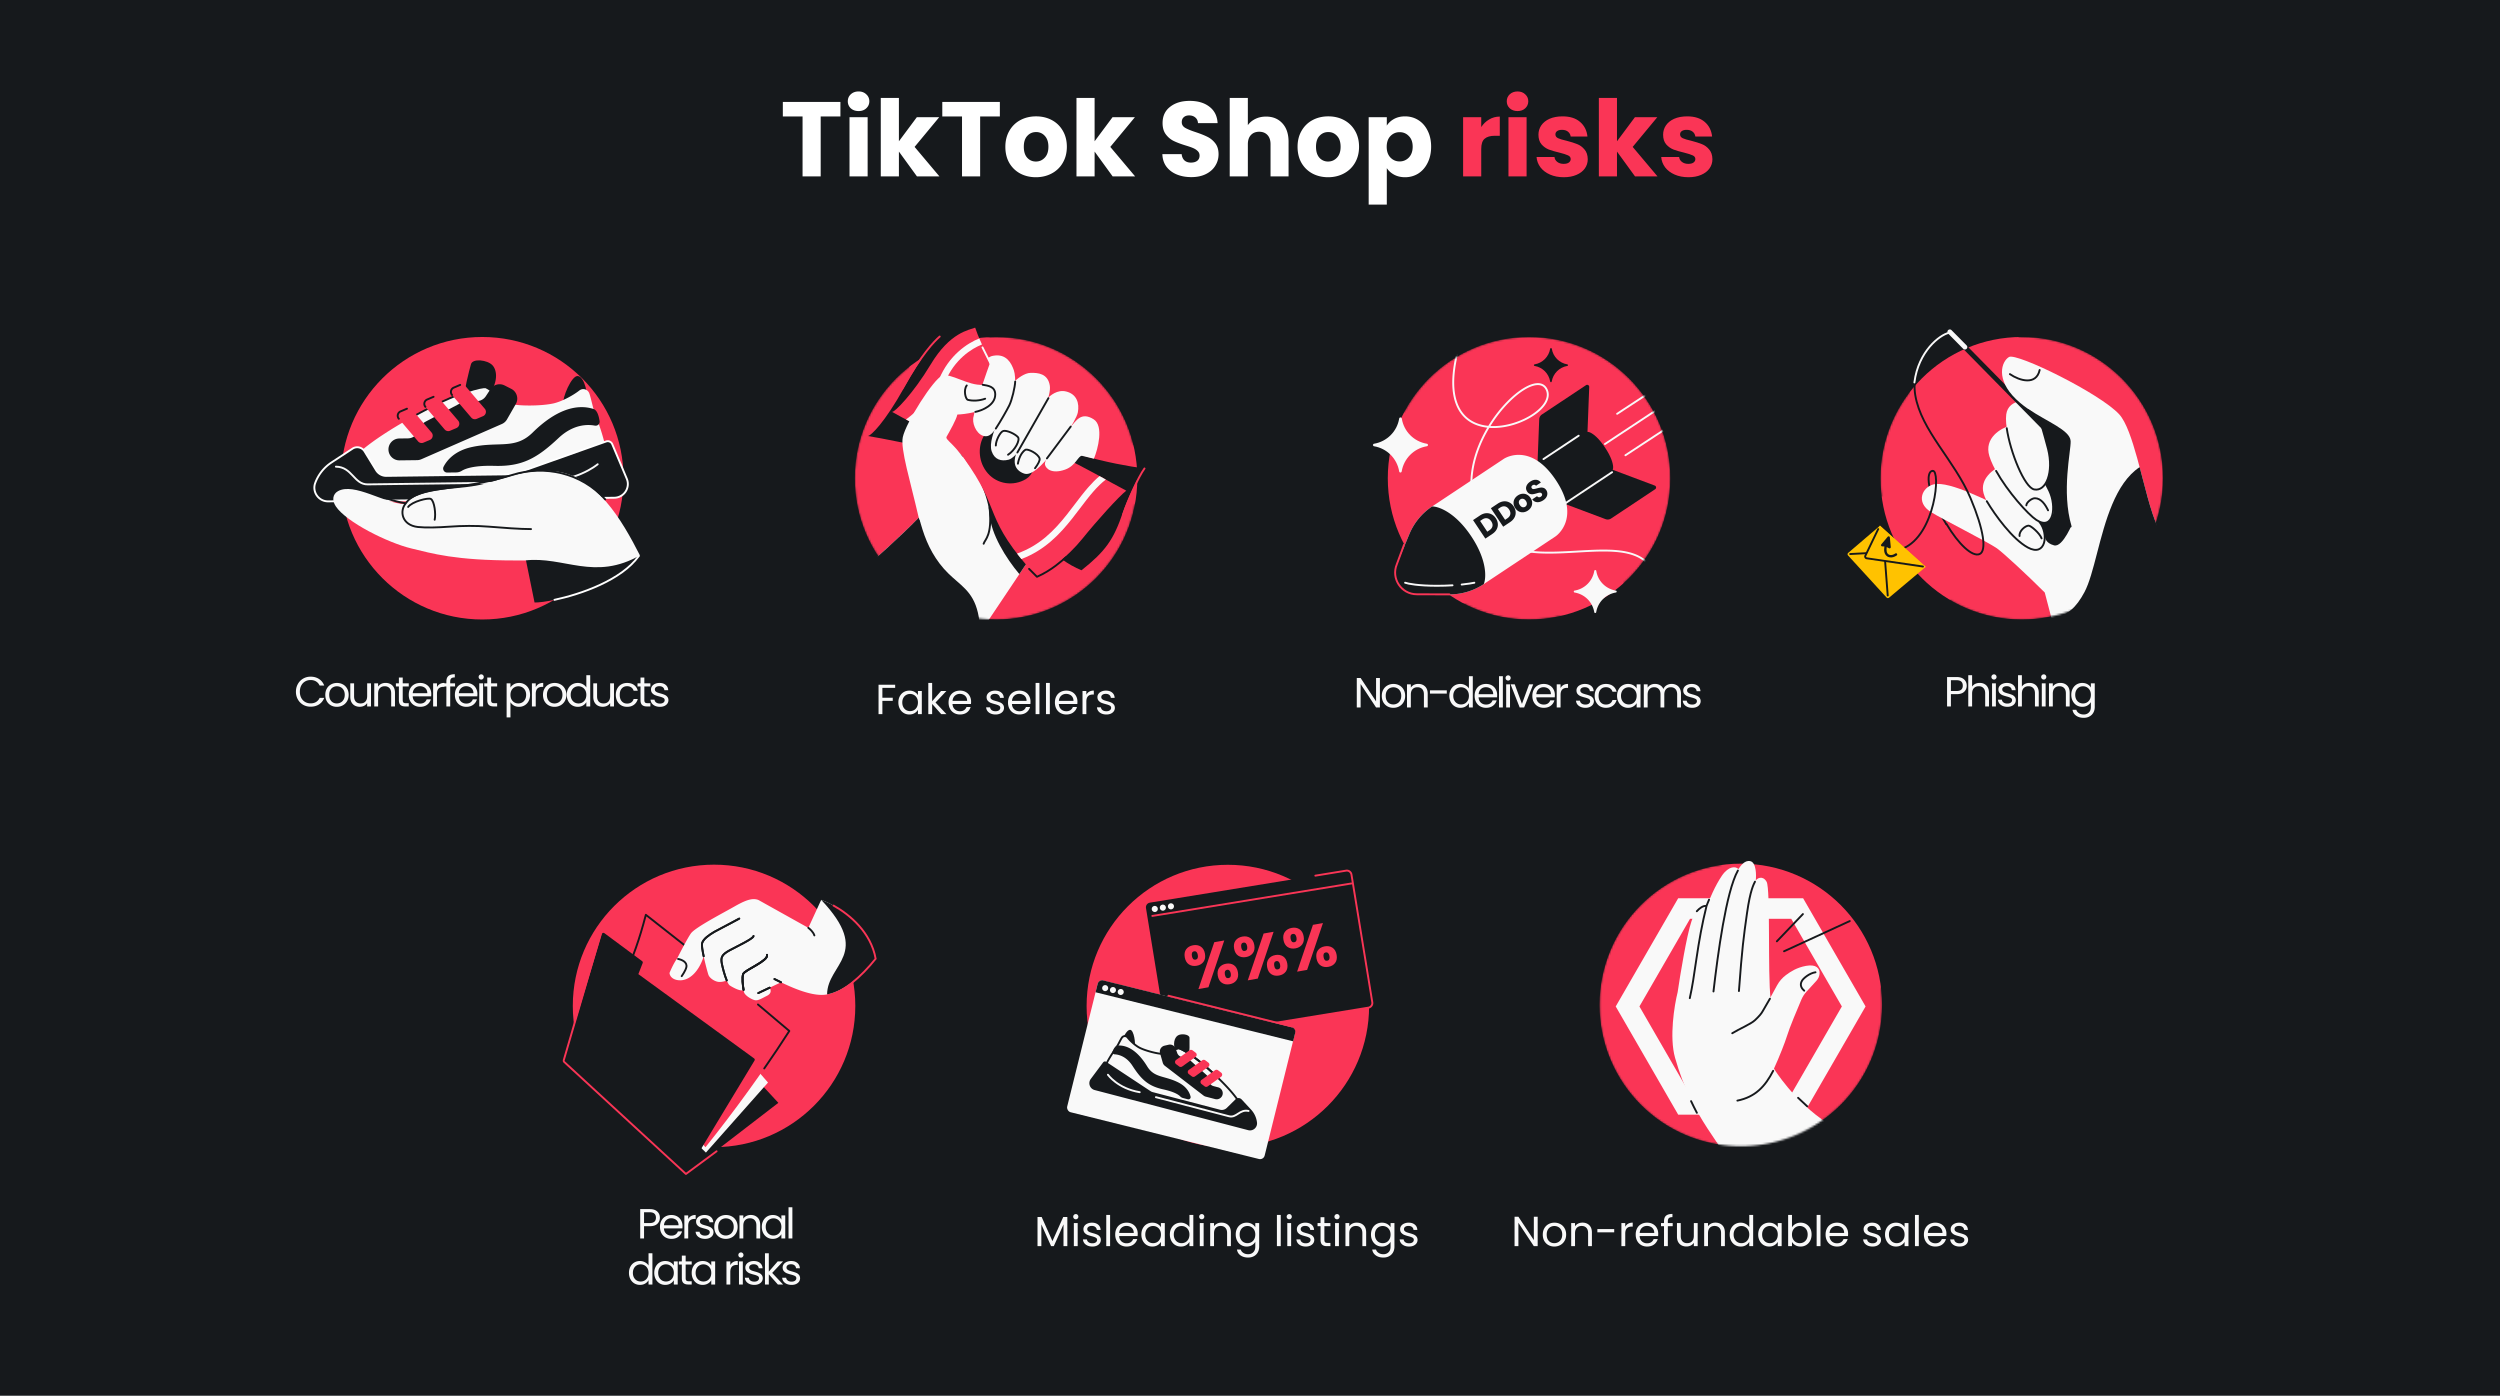 <svg xmlns="http://www.w3.org/2000/svg" width="1304" height="728" fill="none" xmlns:v="https://vecta.io/nano"><style><![CDATA[.B{stroke-linecap:round}.C{fill:#f9f9f9}.D{fill:#16191c}.E{stroke:#16191c}.F{stroke-linejoin:round}.G{fill:#fa3556}.H{fill-rule:evenodd}.I{stroke:#f9f9f9}.J{stroke:#fa3556}.K{fill:#d9d9d9}]]></style><path d="M1304 728H0V0h1304z" class="D"/><path d="M438.358 53.176v7.577h-10.287V92h-9.457V60.753h-10.287v-7.577h30.031zm9.502 4.756c-1.659 0-3.023-.479-4.092-1.438a4.87 4.87 0 0 1-1.549-3.65c0-1.475.516-2.691 1.549-3.65 1.069-.995 2.433-1.493 4.092-1.493 1.622 0 2.95.498 3.982 1.493 1.069.959 1.604 2.175 1.604 3.65 0 1.438-.535 2.655-1.604 3.65-1.032.959-2.36 1.438-3.982 1.438zm4.701 3.208V92h-9.457V61.14h9.457zM478.273 92l-9.402-12.941V92h-9.457V51.075h9.457v22.619l9.347-12.554h11.669l-12.83 15.485L489.998 92h-11.725zm43.257-38.824v7.577h-10.286V92h-9.457V60.753H491.5v-7.577h30.03zm18.794 39.266c-3.023 0-5.752-.645-8.185-1.936-2.397-1.29-4.295-3.134-5.696-5.531-1.365-2.396-2.047-5.199-2.047-8.406 0-3.171.701-5.954 2.102-8.351 1.401-2.433 3.318-4.295 5.752-5.586s5.161-1.936 8.185-1.936 5.751.645 8.185 1.936 4.35 3.152 5.751 5.586c1.401 2.397 2.102 5.18 2.102 8.351s-.719 5.973-2.157 8.406a14.22 14.22 0 0 1-5.807 5.531c-2.433 1.29-5.162 1.936-8.185 1.936zm0-8.185c1.807 0 3.337-.664 4.59-1.991 1.291-1.327 1.936-3.226 1.936-5.696s-.627-4.369-1.88-5.696a5.9 5.9 0 0 0-4.535-1.991c-1.844 0-3.374.664-4.591 1.991-1.216 1.29-1.825 3.189-1.825 5.696 0 2.47.59 4.369 1.77 5.696 1.217 1.327 2.728 1.991 4.535 1.991zM580.349 92l-9.402-12.941V92h-9.457V51.075h9.457v22.619l9.347-12.554h11.669l-12.831 15.485L592.073 92h-11.724zm41.095.387c-2.839 0-5.383-.461-7.632-1.383s-4.055-2.286-5.419-4.092c-1.328-1.807-2.028-3.982-2.102-6.526h10.065c.148 1.438.646 2.544 1.494 3.318.848.737 1.954 1.106 3.318 1.106 1.401 0 2.507-.313 3.318-.94.811-.664 1.217-1.567 1.217-2.71 0-.959-.332-1.751-.996-2.378-.626-.627-1.419-1.143-2.378-1.549-.921-.406-2.249-.866-3.982-1.383-2.507-.774-4.553-1.549-6.138-2.323s-2.95-1.917-4.093-3.429-1.714-3.484-1.714-5.918c0-3.613 1.309-6.434 3.926-8.461 2.618-2.065 6.028-3.097 10.232-3.097 4.276 0 7.724 1.032 10.342 3.097 2.617 2.028 4.018 4.867 4.203 8.517h-10.232c-.073-1.253-.534-2.231-1.382-2.931-.848-.737-1.936-1.106-3.263-1.106-1.143 0-2.065.313-2.765.94-.701.59-1.051 1.456-1.051 2.599 0 1.254.59 2.231 1.769 2.931s3.024 1.456 5.531 2.267c2.507.848 4.535 1.659 6.083 2.433 1.586.774 2.95 1.899 4.093 3.374s1.714 3.374 1.714 5.696c0 2.212-.571 4.221-1.714 6.028-1.106 1.807-2.728 3.245-4.867 4.314s-4.664 1.604-7.577 1.604zm38.948-31.579c3.539 0 6.378 1.18 8.517 3.54 2.138 2.323 3.207 5.53 3.207 9.623V92h-9.401V75.243c0-2.065-.535-3.668-1.604-4.811s-2.507-1.714-4.314-1.714-3.245.572-4.314 1.714-1.604 2.747-1.604 4.811V92h-9.457V51.075h9.457v14.213c.959-1.364 2.268-2.452 3.927-3.263s3.521-1.217 5.586-1.217zm32.343 31.634c-3.023 0-5.751-.645-8.185-1.936-2.396-1.29-4.295-3.134-5.696-5.531-1.364-2.396-2.046-5.199-2.046-8.406 0-3.171.7-5.954 2.101-8.351 1.401-2.433 3.319-4.295 5.752-5.586s5.162-1.936 8.185-1.936 5.752.645 8.185 1.936 4.351 3.152 5.752 5.586c1.401 2.397 2.101 5.18 2.101 8.351s-.719 5.973-2.157 8.406c-1.401 2.397-3.336 4.24-5.807 5.531-2.433 1.29-5.161 1.936-8.185 1.936zm0-8.185c1.807 0 3.337-.664 4.591-1.991 1.29-1.327 1.935-3.226 1.935-5.696s-.626-4.369-1.88-5.696c-1.217-1.327-2.728-1.991-4.535-1.991-1.843 0-3.374.664-4.59 1.991-1.217 1.29-1.825 3.189-1.825 5.696 0 2.47.59 4.369 1.769 5.696a5.9 5.9 0 0 0 4.535 1.991zm30.624-18.748c.921-1.438 2.193-2.599 3.816-3.484s3.521-1.327 5.696-1.327c2.544 0 4.848.645 6.913 1.936s3.687 3.134 4.867 5.53c1.216 2.397 1.825 5.18 1.825 8.351s-.609 5.973-1.825 8.406c-1.18 2.397-2.802 4.258-4.867 5.586-2.065 1.29-4.369 1.936-6.913 1.936-2.139 0-4.037-.442-5.696-1.327-1.623-.885-2.895-2.028-3.816-3.429v19.025h-9.458V61.14h9.458v4.369zm13.494 11.006c0-2.36-.664-4.203-1.991-5.53-1.291-1.364-2.894-2.046-4.812-2.046-1.88 0-3.484.682-4.811 2.046-1.291 1.364-1.936 3.226-1.936 5.586s.645 4.222 1.936 5.586c1.327 1.364 2.931 2.046 4.811 2.046s3.485-.682 4.812-2.046c1.327-1.401 1.991-3.281 1.991-5.641z" fill="#fff"/><g class="G"><path d="M772.614 66.283c1.106-1.696 2.489-3.023 4.148-3.982 1.659-.995 3.503-1.493 5.53-1.493v10.01h-2.599c-2.36 0-4.129.516-5.309 1.549-1.18.995-1.77 2.765-1.77 5.309V92h-9.457V61.14h9.457v5.143zm18.955-8.351c-1.659 0-3.023-.479-4.093-1.438-1.032-.995-1.548-2.212-1.548-3.65 0-1.475.516-2.691 1.548-3.65 1.07-.995 2.434-1.493 4.093-1.493 1.622 0 2.949.498 3.982 1.493 1.069.959 1.604 2.175 1.604 3.65 0 1.438-.535 2.655-1.604 3.65-1.033.959-2.36 1.438-3.982 1.438zm4.701 3.208V92h-9.457V61.14h9.457zm19.407 31.302c-2.691 0-5.088-.461-7.189-1.383s-3.761-2.175-4.978-3.761c-1.216-1.622-1.899-3.429-2.046-5.42h9.346c.111 1.069.609 1.936 1.494 2.599s1.972.996 3.263.996c1.179 0 2.083-.221 2.71-.664.663-.479.995-1.088.995-1.825 0-.885-.461-1.53-1.383-1.936-.921-.442-2.415-.922-4.479-1.438-2.212-.516-4.056-1.051-5.531-1.604-1.474-.59-2.746-1.493-3.816-2.71-1.069-1.254-1.604-2.931-1.604-5.033 0-1.77.48-3.373 1.438-4.811.996-1.475 2.434-2.636 4.314-3.484 1.917-.848 4.185-1.272 6.803-1.272 3.871 0 6.913.959 9.125 2.876 2.249 1.917 3.539 4.461 3.871 7.632h-8.738c-.147-1.069-.627-1.917-1.438-2.544-.774-.627-1.806-.94-3.097-.94-1.106 0-1.954.221-2.544.664-.59.405-.885.977-.885 1.714 0 .885.461 1.549 1.383 1.991.958.442 2.433.885 4.424 1.327 2.286.59 4.148 1.18 5.586 1.77 1.438.553 2.691 1.475 3.761 2.765 1.106 1.254 1.677 2.95 1.714 5.088 0 1.807-.516 3.429-1.548 4.867-.996 1.401-2.452 2.507-4.369 3.318-1.881.811-4.075 1.217-6.582 1.217zM852.821 92l-9.402-12.941V92h-9.457V51.075h9.457v22.619l9.346-12.554h11.67l-12.831 15.485L864.545 92h-11.724zm27.882.442c-2.691 0-5.088-.461-7.189-1.383s-3.761-2.175-4.978-3.761c-1.216-1.622-1.899-3.429-2.046-5.42h9.346c.111 1.069.609 1.936 1.494 2.599s1.972.996 3.263.996c1.179 0 2.083-.221 2.71-.664.663-.479.995-1.088.995-1.825 0-.885-.461-1.53-1.383-1.936-.921-.442-2.415-.922-4.479-1.438-2.212-.516-4.056-1.051-5.531-1.604-1.474-.59-2.746-1.493-3.816-2.71-1.069-1.254-1.603-2.931-1.603-5.033 0-1.77.479-3.373 1.437-4.811.996-1.475 2.434-2.636 4.314-3.484 1.917-.848 4.185-1.272 6.803-1.272 3.871 0 6.913.959 9.125 2.876 2.249 1.917 3.539 4.461 3.871 7.632h-8.738c-.147-1.069-.627-1.917-1.438-2.544-.774-.627-1.806-.94-3.097-.94-1.106 0-1.954.221-2.544.664-.59.405-.885.977-.885 1.714 0 .885.461 1.549 1.383 1.991.958.442 2.433.885 4.424 1.327 2.286.59 4.148 1.18 5.586 1.77 1.438.553 2.691 1.475 3.761 2.765 1.106 1.254 1.677 2.95 1.714 5.088 0 1.807-.516 3.429-1.548 4.867-.996 1.401-2.452 2.507-4.369 3.318-1.881.811-4.075 1.217-6.582 1.217z"/><circle cx="251.55" cy="249.45" r="73.677"/></g><path d="M254.678 206.476c5.15-6.729 4.827-13.146 2.178-15.967s-10.276-3.678-11.19-.569-3.855 15.035-3.36 16.219 12.377.317 12.377.317h-.005zm46.737-10.347c3.813.426 5.376 11.115 4.672 12.072s-11.822 5.623-12.34 2.537 4.324-14.986 7.663-14.609h.005z" class="D"/><path d="M314.867 234.594a3.32 3.32 0 0 0 .626-2.814c-.606-2.585-2.033-8.03-4.612-14.359-1.494-3.671-2.732-10.536-3.602-12.49s-3.376-2.59-5.078-1.255c-3.424 2.686-9.228 5.768-13.454 6.73-6.643 1.512-19.172 1.355-21.724.276s-12.317-8.409-13.748-8.707-13.615 1.758-38.5 15.716-30.027 20.998-30.81 21.961c-.632.778 6.091 8.636 8.578 12.284.599.876 1.574 1.412 2.636 1.448 13.924.431 109.698 3.242 109.639-1.464-.053-4.149 7.346-13.899 10.054-17.326h-.005z" class="C"/><g class="D"><path d="M318.882 231.87l7.574 18.026c1.828 4.348-1.331 9.17-6.048 9.23l-149.192 1.891c-4.677.06-7.951-4.601-6.313-8.978 1.601-4.278 4.518-7.931 8.339-10.434l10.904-7.157c1.881-1.234 4.407-.669 5.583 1.248l6.057 9.856c1.225 1.995 3.409 3.197 5.75 3.167l65.425-.829a6.61 6.61 0 0 0 2.139-.383l47.229-16.76c1.018-.359 2.136.136 2.553 1.128v-.005z"/><path d="M319.341 231.677c-.522-1.234-1.913-1.848-3.178-1.402h-.001l-47.229 16.761h-.001a6.11 6.11 0 0 1-1.977.354l-65.425.829a6.15 6.15 0 0 1-5.318-2.928l-6.057-9.857c-1.323-2.157-4.167-2.793-6.283-1.404l-10.905 7.156c-3.909 2.562-6.894 6.3-8.532 10.677l-.15.442c-1.39 4.573 2.066 9.273 6.937 9.212l149.193-1.892c5.071-.064 8.468-5.248 6.502-9.923l-7.574-18.025h-.002z" stroke="#fff"/><path d="M269.04 210.755l-4.601 8.015c-.609 1.06-1.541 1.897-2.661 2.385l-42.008 18.384a5.72 5.72 0 0 1-2.217.477l-9.151.116c-3.151.04-5.741-2.486-5.781-5.636s2.486-5.742 5.636-5.782l4.559-.057c2.079-.027 3.98-1.182 4.96-3.017l1.771-3.312c.535-1 1.36-1.82 2.36-2.351l19.871-10.526a5.73 5.73 0 0 1 3.376-.621l2.79.345a5.71 5.71 0 0 0 5.475-2.529l2.404-3.651c1.599-2.426 4.764-3.266 7.354-1.951l3.5 1.779c2.913 1.479 3.992 5.101 2.368 7.932h-.005zm43.713 8.929a2.08 2.08 0 0 1-2.44 2.328c-3.837-.727-11.252-.791-18.955 6.444-11.129 10.449-18.886 14.953-33.437 14.54-10.772-.308-15.303 1.483-17.052 2.582-.878.555-1.896.829-2.934.843l-4.681.059c-1.581.02-2.595-1.651-1.872-3.058 1.707-3.297 5.733-8.307 14.831-10.27 14.078-3.033 22.507 1.449 31.625-7.538 11.903-11.729 22.776-15.156 31.722-12.296 1.989.637 2.83 3.856 3.188 6.371l.005-.005z"/></g><path d="M267.023 210.681c-2.553-1.079-12.317-8.409-13.748-8.707s-13.615 1.758-38.5 15.716" class="B E F"/><path d="M242.836 201.431l10.038 11.786c1.068 1.256.613 3.193-.905 3.84l-3.331 1.42a2.44 2.44 0 0 1-2.823-.666l-10.038-11.786a2.45 2.45 0 0 1 .904-3.839l3.331-1.421c.988-.422 2.132-.15 2.824.666zm-13.875 6.201l10.038 11.787a2.45 2.45 0 0 1-.904 3.839l-3.331 1.42a2.44 2.44 0 0 1-2.824-.665l-10.038-11.786c-1.068-1.256-.614-3.193.905-3.84l3.33-1.42a2.44 2.44 0 0 1 2.824.665zm-13.878 6.207l10.038 11.786c1.068 1.256.613 3.193-.905 3.84l-3.33 1.42a2.44 2.44 0 0 1-2.824-.666l-10.038-11.786a2.45 2.45 0 0 1 .904-3.839l3.331-1.421c.988-.422 2.132-.15 2.824.666z" class="G"/><g class="B F"><path d="M311.752 242.151s-11.999 10.382-32.958 8.746m-103.581-7.489c8.567.128 9.345 9.34 16.625 9.248l71.025-.901" class="I"/><path d="M235.783 206.024a2.45 2.45 0 0 1 .905-3.839l3.331-1.42m-18.117 11.461a2.45 2.45 0 0 1 .904-3.839l3.331-1.421m-18.11 11.466a2.45 2.45 0 0 1 .905-3.839l3.331-1.42" class="E"/></g><path d="M248.002 253.386c12.864-2.256 24.324-9.349 41.323-7.58 21.568 2.245 34.992 25.28 44.524 44.004-16.486 17.523-50.602 9.751-59.491 2.523h-5.502c-31.657 0-43.444-3.669-54.261-6.256-12.272-2.934-33.975-13.731-39.462-21.994-2.118-3.19-1.559-6.36 1.153-7.887 8.394-4.726 24.839 6.696 34.711 6.696 8.603-8.501 24.141-7.25 37.005-9.506z" class="C"/><path d="M334.142 289.475c-12.004 16.701-46.458 24.958-55.322 24.79l-4.462-21.931h-.586c20.393-2.413 36.335 11.052 60.37-2.859z" class="D H"/><g class="B"><path d="M333.197 290c-9.071 12.621-30.019 19.895-44 22.88" stroke="#fff"/><g class="E"><path d="M211.697 262.5c-3.5 4-2.086 11.469 6.286 12.384 4.369.477 10.75.228 16.172-.156 6.977-.494 13.98-.603 20.95-.014 7.131.601 16.26 1.264 21.876 1.264M211.697 262.5c-2.667-.333-8.5-1.5-16-5m16 5c6.286-9.5 27.5-6 55.574-14.799 16.682-5.229 35.926-1.201 48.426 12.799"/><path d="M212.895 264.415c2.168-2.891 10.545-4.925 11.837-4.156 1.894 1.126 2.673 8.009 1.993 10.835"/></g></g><mask id="A" maskUnits="userSpaceOnUse" x="715" y="175" width="157" height="149" mask-type="alpha"><path d="M797.55 175.773c40.691 0 73.677 32.986 73.677 73.677 0 21.604-9.299 41.038-24.112 54.514v17.824h-33.49v-.421c-5.174 1.151-10.554 1.76-16.075 1.76-12.061 0-23.446-2.899-33.495-8.037h-48.22V214.621h16.775c12.428-23.126 36.848-38.848 64.94-38.848z" class="K"/></mask><g mask="url(#A)"><circle cx="797.55" cy="249.45" r="73.677" class="G"/><path d="M862.357 326.783c3.981-17.667 2.137-27.553-3.038-33.02-5.192-5.486-13.876-6.686-24.026-6.588-4.036.039-8.274.281-12.584.528l-3.291.185c-5.431.296-10.918.518-16.166.268-10.484-.5-20.112-2.889-26.474-10.452-14.703-17.483-9.833-39.164-.213-55.05m-13.986-44.393l-.828-.251c-5.143 16.943-4.574 28.14-.797 35.117 3.364 6.216 9.221 8.993 15.611 9.527m0 0l.51-.829.624-.984c5.18-8.017 11.521-14.423 17.001-17.817 2.733-1.693 5.3-2.667 7.427-2.671 1.071-.002 2.043.243 2.863.778s1.456 1.347 1.886 2.422c.871 2.179.409 4.49-.93 6.684s-3.566 4.301-6.326 6.142c-5.52 3.682-13.266 6.35-20.582 6.373a29.85 29.85 0 0 1-1.499-.034l-.974-.064z" class="I"/><path d="M716.716 232.768c-.804-.067-.803-1.243 0-1.316 6.705-1.128 11.968-6.391 13.096-13.096.076-.839 1.302-.839 1.378 0 1.065 6.705 6.329 11.968 13.033 13.096.804.073.804 1.249 0 1.316-6.704 1.128-11.968 6.391-13.095 13.095-.073.804-1.25.805-1.316 0-1.128-6.704-6.391-11.967-13.096-13.095z" class="C"/><path d="M800.438 190.871c-.499-.042-.499-.772 0-.817 4.161-.7 7.428-3.967 8.128-8.128.047-.521.808-.521.855 0 .662 4.161 3.928 7.428 8.089 8.128.499.045.5.775 0 .817-4.161.7-7.427 3.966-8.127 8.128-.046.498-.776.499-.817 0-.7-4.162-3.967-7.428-8.128-8.128z" class="D"/><path d="M821.355 309.066c-.627-.052-.626-.968 0-1.025a12.45 12.45 0 0 0 10.206-10.206c.059-.654 1.014-.654 1.074 0 .83 5.225 4.932 9.327 10.157 10.206.626.057.626.973 0 1.025a12.45 12.45 0 0 0-10.206 10.206c-.057.626-.974.627-1.025 0a12.45 12.45 0 0 0-10.206-10.206z" class="C"/><path d="M863.127 253.274l-23.308-8.746-26.107 17.35 23.73 8.905c.967.363 2.049.239 2.909-.333l22.992-15.28c.728-.484.602-1.588-.216-1.896zm-34.186-51.441l-.963 24.876-26.107 17.35.98-25.326a3.22 3.22 0 0 1 1.434-2.554l22.992-15.28c.728-.484 1.698.061 1.664.934z" class="D"/><path d="M838.566 247.82c1.524-1.013 2.925-2.357 2.85-4.186-.082-2.004-.961-5.266-4.238-10.197s-5.944-7.005-7.76-7.857c-1.657-.777-3.439-.006-4.963 1.007l-22.714 15.094c-.686.456-.667 1.562-.026 2.079 1.532 1.235 4.114 3.739 7.236 8.436s4.43 8.047 4.975 9.938c.228.791 1.24 1.236 1.926.78l22.714-15.094z" class="D"/><path d="M811.386 279.767s13.628-9.057.172-29.304-27.083-11.19-27.083-11.19l-37.461 24.895a32.14 32.14 0 0 0-11.886 14.423l-6.554 15.752c-3.089 7.424 2.349 15.606 10.389 15.633l17.061.058c6.367.022 12.598-1.848 17.901-5.372l37.461-24.895z" class="C"/><path d="M728.574 294.343l6.554-15.752a32.15 32.15 0 0 1 11.886-14.424c3.325-.035 12.064 3.04 20.423 15.617s7.808 21.825 6.489 24.877a32.14 32.14 0 0 1-17.902 5.373l-17.061-.058c-8.04-.028-13.478-8.21-10.389-15.633z" class="D"/><path d="M756.024 310.034l-17.061-.058c-8.04-.028-13.478-8.21-10.389-15.633l3.777-10.215" class="B J"/><path d="M771.952 268.873c1.017-.678 2.04-1.068 3.069-1.172a5.13 5.13 0 0 1 2.895.532c.904.443 1.673 1.141 2.308 2.094.628.944.976 1.923 1.043 2.937a5.1 5.1 0 0 1-.638 2.885c-.492.91-1.241 1.7-2.249 2.372l-3.615 2.408-6.427-9.648 3.614-2.408zm4.921 7.714c.889-.592 1.419-1.295 1.591-2.11s-.04-1.668-.632-2.556-1.3-1.416-2.124-1.581-1.681.048-2.57.64l-1.113.742 3.735 5.607 1.113-.742zm4.378-13.909c1.017-.677 2.04-1.068 3.069-1.171s1.994.074 2.895.532c.903.443 1.673 1.141 2.307 2.094.629.944.977 1.922 1.044 2.936a5.1 5.1 0 0 1-.638 2.886c-.492.909-1.242 1.7-2.25 2.371l-3.614 2.408-6.428-9.648 3.615-2.408zm4.921 7.715c.889-.592 1.419-1.296 1.59-2.111s-.039-1.667-.631-2.556-1.3-1.416-2.125-1.581-1.681.048-2.569.64l-1.114.742 3.736 5.608 1.113-.742zm10.755-4.069c-.752.501-1.537.792-2.355.874a4.3 4.3 0 0 1-2.331-.431c-.736-.37-1.369-.953-1.9-1.75-.525-.788-.812-1.596-.861-2.424a4.25 4.25 0 0 1 .505-2.34c.391-.724.962-1.336 1.714-1.836s1.536-.792 2.354-.874a4.24 4.24 0 0 1 2.354.436c.745.363 1.38.939 1.905 1.727s.81 1.604.856 2.446c.048.828-.128 1.607-.528 2.336-.391.724-.962 1.336-1.713 1.836zm-1.356-2.034c.449-.299.72-.717.812-1.255.101-.543-.053-1.122-.462-1.736s-.879-.982-1.411-1.104a1.76 1.76 0 0 0-1.456.256c-.458.305-.729.723-.811 1.255-.089.522.074 1.094.489 1.718.409.613.87.988 1.383 1.122.522.129 1.008.043 1.456-.256zm9.41-3.351c-.705.47-1.414.776-2.125.92s-1.387.103-2.025-.12c-.629-.229-1.163-.654-1.602-1.274l2.501-1.666c.275.332.582.525.92.577.333.043.669-.049 1.008-.274.348-.232.571-.493.669-.783.092-.3.043-.591-.146-.875-.159-.239-.372-.381-.641-.427-.26-.052-.542-.049-.848.009-.296.052-.702.157-1.218.316-.751.223-1.388.369-1.91.439s-1.051.012-1.585-.175-1.003-.582-1.406-1.186c-.598-.898-.739-1.816-.425-2.753.309-.947.986-1.768 2.03-2.464 1.063-.708 2.091-1.022 3.083-.942.986.07 1.805.544 2.455 1.42l-2.543 1.694c-.226-.299-.502-.466-.829-.499-.333-.043-.664.045-.994.265-.284.189-.461.42-.531.692-.077.262-.02.535.169.819.207.312.516.457.925.436s.992-.139 1.75-.352c.763-.204 1.401-.339 1.914-.403.523-.07 1.048-.016 1.576.161s.985.555 1.369 1.132a3.3 3.3 0 0 1 .572 1.782c.024.632-.141 1.258-.495 1.878s-.894 1.17-1.618 1.653z" class="D"/><path d="M840.865 246.292l-26.554 17.648m9.132-36.68l-18.363 12.203m-72.169 64.482c1.491.532 6.901 1.597 16.614 1.597 2.943 0 5.668-.098 8.103-.249m11.387-1.348c-1.173.255-3.462.631-6.595.955m124.592-106.232l-49.86 32.926m46.915-17.926l-36.243 23.79m-4.325-21.625l26.001-17.068" class="B I"/></g><mask id="B" maskUnits="userSpaceOnUse" x="445" y="167" width="159" height="157" mask-type="alpha"><path d="M515.53 175.881l4.019-.108c34.691 0 63.783 23.976 71.607 56.262h12.788v30.811h-11.933c-6.3 34.295-36.346 60.281-72.462 60.281-40.69 0-73.677-32.986-73.677-73.677 0-23.497 11-44.427 28.132-57.918v-23.796h41.526v8.145z" class="K"/></mask><g mask="url(#B)"><circle cx="519.549" cy="249.45" r="73.677" class="G"/><path d="M547.535 282.938c6.947-6.543 9.923-14.421 10.543-17.542l-39.516-63.96-25.1 12.75c-.614 3.539-1.328 12.33.732 19.187s-16.701 22.252-12.988 34.613c-20.166 21.053-50.604 45.414-50.604 45.414 3.225 28.148 26.4 53.061 55.154 54.681l48.989-73.171c2.488-3.682 5.842-5.429 12.79-11.972z" class="C"/><path d="M542.601 287.354l3.765-14.115-46.712-41.954.882 1.359.001.001c4.879 7.498 14.578 22.404 15.553 35.403.79 10.54 8.653 23.169 15.605 31.395l3.05-4.532c1.49-2.206 3.292-3.718 5.991-5.982l1.865-1.575zm-31.29 42.682c-.533-16.736-5.857-21.37-12.346-27.018-2.821-2.456-5.863-5.103-8.826-9.019-5.783-7.642-8.509-15.382-10.767-24.117-10.426 10.669-23.139 21.963-32.971 30.372l1.9 2.69c14.257 20.197 31.551 44.698 44.267 55.083l18.743-27.991z" class="D H"/><path d="M490.149 175.542c-2.796 2.449-8.6 8.832-18.609 26.765-10.064 18.032-17.301 25.121-18.897 25.108-.044-.008-.089-.015-.133-.022.039.014.083.021.133.022 16.29 2.711 58.144 11.597 66.712 16.947 10.741 6.706 15.702 40.956 44.743 53.097 12.543-9.947 16.813-16.003 21.626-30.275 2.479-7.353 9.557-22.14 11.245-22.823-15.792-2.091-51.048-9.116-59.687-21.295s-31.994-24.18-47.133-47.524z" class="D"/><path d="M490.149 175.542c-2.796 2.449-9.598 9.362-19.607 27.294m115.282 65.531c2.479-7.353 7.988-19.717 11.145-24.006" class="B F J"/><path d="M508.646 170.896c-3.313 1.296-13.135 2.417-23.265 19.301-8.925 14.875-18.843 25.067-20.118 24.625l-.059-.033c.017.014.036.025.059.033 13.558 7.612 31.473 16.028 37.137 23.754 20.926 28.546 9.317 30.709 38.911 62.877 4.564-2.854 15.593-10.926 23.198-20.378s19.053-22.109 22.946-25.137c-9.083-4.757-22.946-12.975-33.034-17.362-21.245-21.25-39.438-49.022-45.775-67.68z" class="G"/><path d="M512.196 179.699l-1.395-3.168c-6.27 2.458-15.813 8.801-20.962 21.22-3.964 9.56-11.326 16.721-17.284 21.06l1.54.828 1.817.978c6.1-4.701 13.156-11.973 17.123-21.541 4.785-11.54 13.688-17.27 19.161-19.377zm64.601 70.434l-3.278-1.807c-2.05 1.71-3.942 3.643-5.747 5.701-2.44 2.782-4.805 5.898-7.194 9.047v.001h0l-3.999 5.197c-6.57 8.304-14.157 16.257-26.099 20.481l2.264 2.855c12.2-4.632 20.011-12.927 26.548-21.189l4.159-5.405h0c2.33-3.072 4.553-6.004 6.922-8.705 2.056-2.345 4.159-4.436 6.424-6.176z" class="C H"/><path d="M528.632 223.933c12.408 7.117 13.923 21.49 6.488 25.951-6.488 3.892-14.933 2.702-19.896-3.028-9.739-11.245-1.304-30.917 13.408-22.923z" class="D"/><path d="M555.938 290.74c-2.116 1.754-7.259 6.657-15.045 10.117l-4.127-4.127" class="B E F"/><path d="M512.457 181.2l4.249 8.474" class="B F I"/><path d="M556.047 204.19c-4.498-1.093-8.412 2.108-9.807 3.844-4.926 7.529-14.004 23.791-15.568 27.137-2.734 5.853-1.447 10.138 3.565 11.867s12.788-8.872 14.815-11.098 12.242-16.075 13.147-20.84-.531-9.543-6.152-10.91z" class="C"/><path d="M570.475 218.724c5.342 3.427 2.199 15.534.108 20.534l-6.213-1.506c-2.011-.114-3.246 5.236-8.837 7.203-6.988 2.458-10.066-.55-10.484-2.601-.759-3.725 11.368-17.79 13.724-20.115s5.025-7.798 11.702-3.515zm-32.977-24.236c-3.138.08-6.878 3.024-8.355 4.486-3.478 1.584-8.813 19.718-9.669 22.85s-3.656 9.364-2.204 13.599 4.848 5.373 8.853 4.349 11.535-12.449 14.121-16.999 8.156-16.465 7.344-21.613c-1-6.348-6.167-6.772-10.09-6.672z" class="C"/><path d="M528.828 193.139c-1.304-3.742-3.877-8.719-10.552-7.612-1.412.234-1.536.401-2.902 1.147l.865 3.027c-.95 2.786-6.912 18.742-8.367 27.311-1.137 3.396 1.187 9.018 4.797 10.269s5.67-2.062 8.009-5.64 6.409-10.37 7.578-13.057 1.875-11.704.572-15.445z" class="C"/><path d="M529.525 199.042c-.104 2.846-1.659 9.554-3.095 12.429-1.276 2.554-4.63 8.443-7.011 12.07m27.433-15.868l-16.179 28.345m27.821-13.513l-12.411 16.59m-15.143 2.769s.761-5.295 3.987-7.307c1.363-.472 6.431 1.98 7.309 4.538.344 1-.787 3.006-2.364 5.133m-14.076-7.037c3.572-2.256 6.473-7.738 5.144-9.207-1.595-1.762-5.871-3.65-7.608-3.191-1.622.428-3.913 4.973-3.913 7.584" class="B E"/><path d="M491.466 195.952c-4.401 1.501-18.916 24.369-20.561 32.051-1.323 6.172 3.896 22.806 8.243 41.775 2.923 7.353 9.985 12.721 19.354 12.848l16.432-1.363c2.801-2.639-1.369-22.752-8.642-36.2s-13.598-15.451-12.543-17.3c1.6-2.805 5.109-8.995 5.602-11.539 4.033-.133 13.207-1.379 17.636-5.297 5.537-4.898 3.425-10.732-4.322-10.202s-16.799-6.275-21.199-4.773z" class="C"/><path d="M504.253 201.061c-1.812 2.342-.649 7.178.596 7.501 2.412.627 5.878.554 9.008-.59m-5.12 6.877c3.604-.721 10.38-3.536 10.38-9.083 0-4.325-3.957-4.584-6.54-5.069m.485 82.921c.795-2.493 4.564-4.211 3.124-18.743" class="B E"/></g><mask id="C" maskUnits="userSpaceOnUse" x="959" y="170" width="170" height="154" mask-type="alpha"><path d="M1053.21 170.415h-57.602v34.822a73.35 73.35 0 0 0-14.735 44.213c0 3.177.201 6.307.591 9.377h-22.025v58.942h57.601v-4.891c10.99 6.512 23.81 10.249 37.51 10.249 40.69 0 73.68-32.986 73.68-73.677s-32.99-73.677-73.68-73.677l-1.34.012v-5.37z" class="H K"/></mask><g mask="url(#C)"><circle cx="1054.55" cy="249.45" r="73.677" class="G"/><path d="M1007.88 245.598c-3.26.64-3.33 10.79 7.32 27.826" class="B E"/><path d="M1007.15 267.069c-8.145-5.122-4.45-13.005 1.41-14.416 8.47-2.038 29.97 9.612 37.3 12.849l7.21-52.026 26.01 4.231 13.32 54.377 48.11 40.43c-19.68 12.662-55.21 11.753-70.52 9.716l-3.44-13.164c-10.03-10.029-21.84-20.832-24.92-23.035-4.39-3.134-28.99-15.514-34.48-18.962z" class="C"/><path d="M1077.51 250.459c-.62 5.641.68 15.095 1.41 19.118l2.51 2.35s-5.33 13.79-10.03 12.537-4.7-4.388-4.7-4.388c0-3.26-1.67-6.373-2.51-7.522h2.83l1.56-.627c5.27-4.137 1.15-14.887-1.56-19.745 2.63-3.134 2.35-10.603 1.88-13.946l-1.88-8.463-1.73-6.581c-.75-2.884-3.24-6.007-4.39-7.209 5.33 3.291 14.89 8.306 17.71 11.126 1.21 1.206 1.31 3.03 1.1 3.918l-2.2 19.432z" class="D"/><path d="M1034.61 257.237c-2.01-7.537 5.3-12.673 9.21-14.3 5.47 7.29 14.97 23.296 19.12 27.737 5.19 5.552 5.49 20.714-5.22 14.826-5.35-2.938-20.6-18.842-23.11-28.263z" class="C"/><path d="M1063.87 272.358c4.84 6.02 3.31 18.41-6.17 13.211-8.04-4.407-17.01-16.777-21.4-24.142" class="B E"/><path d="M1064.89 280.816c-.9-2.59-5.52-6.644-6.76-6.644-1.69 0-5.09 2.804-4.72 5.405" class="B E"/><path d="M1037.67 237.971c-2.96-9.586 6.05-14.683 10.93-16.033l10.26 14.008c3.09 4.557 8.96 16.536 10.98 23.287 2.5 8.388 0 17.108-7.78 11.987-5.38-3.544-20.69-21.266-24.39-33.249z" class="C"/><path d="M1057.62 236.041c3.08 4.542 6.6 10.271 11.26 19.849 4 8.243 2.35 21.269-6.72 15.308-4.32-2.837-15.03-14.787-21-25.569" class="B E"/><path d="M1068.27 266.178c-1.36-2.873-3.61-6.306-6.87-6.306-1.72 0-4.46 2.252-4.46 3.716" class="B E"/><path d="M1046.46 216.138c1.12-8.482 12.44-8.02 17.96-6.729 1.23.257 2.83.733 4.48 1.449l-8.15 5.28 3.43 4.902c.19.173.71 1.285 1.6 4.143.64 2.019 1.46 4.91 2.48 8.956 3.09 12.217-1.02 22.353-7.21 21.155s-16-28.553-14.59-39.156z" class="C"/><path d="M1046.72 223.349c1.79 12.498 9.27 30.967 14.33 31.947 6.19 1.198 10.3-8.938 7.21-21.155-.69-2.74-2.46-9.024-2.97-10.792" class="B E"/><path d="M1016.15 172.199a1.25 1.25 0 0 1 1.77.014l59 59.973c.48.494.48 1.287-.02 1.773a1.25 1.25 0 0 1-1.77-.015l-59-59.972c-.48-.494-.48-1.288.02-1.773z" class="D H"/><path d="M1016.15 172.201a1.25 1.25 0 0 1 1.77.01l7.87 7.962c.48.492.48 1.286-.02 1.773a1.25 1.25 0 0 1-1.77-.011l-7.87-7.961c-.48-.493-.48-1.286.02-1.773z" class="C H"/><path d="M1015.3 173.985c-5.22 1.045-19.115 15.044-16.294 32.125 3.064 18.553 20.524 34.024 28.834 53.75 7 16.619 8.46 27.535 4.7 29.147s-10.98-5.117-17.24-15.671m-7.21-27.736c4.25-.52 1.51 33.467-15.57 40.518" class="B E F"/><path d="M1016.56 173.604c-4.88 1.092-15.93 9.644-18.011 25.882" class="B F I"/><path d="M1122.8 268.01c2.98 8.745 12.23 33.482 17.55 44.504-9.14-.575-31.71-5.328-48.89-19.745-21.47-18.021-11.59-55.943-11.91-62.682-.31-6.738-17.39-11.596-28.05-21.939-10.65-10.342-7.52-19.587-3.6-21.938s47.48 18.96 57.51 29.93c7.21 7.892 12.06 36.199 17.39 51.87z" class="C"/><path d="M1122.8 268.007c2.96 8.688 12.11 33.157 17.45 44.284l.26.22c-19.38 12.472-54.14 11.778-69.81 9.807 7.64-1.125 12.25-5.416 16.53-13.407 2.53-4.725 4.45-12.123 6.59-20.358 4.29-16.549 9.46-36.479 22.22-44.89l1.56 5.941h0 0c1.75 6.718 3.45 13.245 5.2 18.403z" class="D H"/><path d="M1080.04 274.591c-5.41-18.231-.26-39.606-.49-44.504-.24-5.263-11.97-9.693-21.62-16.171m-9.56-18.775c5.04 3.48 13.75 5.998 15.51-2.15" class="B E"/><path d="M1004.45 295.692l-23.959-21.39-16.465 14.072a.94.94 0 0 0-.083 1.349l20.085 21.946a.94.94 0 0 0 1.298.085l19.124-16.062z" fill="#ffc200"/><path d="M984.635 310.608l-1.723-22.566-17.865.941" class="B E F"/><path d="M973.679 291.206l30.861 4.516-23.979-21.626-7.593 15.772a.94.94 0 0 0 .711 1.338z" fill="#ffc200"/><path d="M979.656 275.977l-6.688 13.891a.94.94 0 0 0 .711 1.338l29.321 4.292" class="B E F"/><path d="M985.744 280.284c-.024-.252-.197-.464-.438-.539s-.503.002-.666.196l-3.381 4.024c-.155.183-.19.439-.092.659s.312.363.552.37l1.182.038c-.166.984-.215 2.04.001 2.98.281 1.223 1.029 2.284 2.512 2.651 1.382.342 2.73-.15 3.892-.93.288-.193.364-.582.171-.87s-.582-.364-.869-.171c-1.02.684-1.998.976-2.892.754-.925-.229-1.392-.843-1.593-1.715-.161-.701-.137-1.542-.002-2.393l1.194.639c.204.109.451.097.643-.031s.299-.352.277-.582l-.491-5.08z" class="D"/></g><g class="C"><path d="M154.358 360.803c0-1.496.338-2.838 1.012-4.026a7.36 7.36 0 0 1 2.75-2.816c1.174-.675 2.472-1.012 3.894-1.012 1.672 0 3.132.403 4.378 1.21s2.156 1.951 2.728 3.432h-2.398c-.425-.924-1.041-1.635-1.848-2.134-.792-.499-1.745-.748-2.86-.748-1.07 0-2.031.249-2.882.748a5.22 5.22 0 0 0-2.002 2.134c-.484.909-.726 1.98-.726 3.212 0 1.217.242 2.288.726 3.212.484.909 1.152 1.613 2.002 2.112s1.812.748 2.882.748c1.115 0 2.068-.242 2.86-.726.807-.499 1.423-1.21 1.848-2.134h2.398c-.572 1.467-1.481 2.603-2.728 3.41-1.246.792-2.706 1.188-4.378 1.188-1.422 0-2.72-.33-3.894-.99-1.158-.675-2.075-1.606-2.75-2.794s-1.012-2.53-1.012-4.026zm21.325 7.876c-1.129 0-2.156-.257-3.08-.77-.909-.513-1.628-1.239-2.156-2.178-.513-.953-.77-2.053-.77-3.3 0-1.232.264-2.317.792-3.256.543-.953 1.276-1.679 2.2-2.178.924-.513 1.958-.77 3.102-.77s2.178.257 3.102.77c.924.499 1.65 1.217 2.178 2.156.543.939.814 2.031.814 3.278s-.279 2.347-.836 3.3a5.66 5.66 0 0 1-2.222 2.178c-.939.513-1.98.77-3.124.77zm0-1.76a4.23 4.23 0 0 0 2.024-.506c.631-.337 1.137-.843 1.518-1.518.396-.675.594-1.496.594-2.464s-.191-1.789-.572-2.464-.88-1.173-1.496-1.496c-.616-.337-1.283-.506-2.002-.506a4.15 4.15 0 0 0-2.024.506c-.601.323-1.085.821-1.452 1.496s-.55 1.496-.55 2.464c0 .983.176 1.811.528 2.486.367.675.851 1.181 1.452 1.518.601.323 1.261.484 1.98.484zm17.831-10.494v12.056h-2.002v-1.782c-.381.616-.917 1.1-1.606 1.452-.675.337-1.423.506-2.244.506-.939 0-1.782-.191-2.53-.572-.748-.396-1.342-.983-1.782-1.76-.425-.777-.638-1.723-.638-2.838v-7.062h1.98v6.798c0 1.188.301 2.105.902 2.75.601.631 1.423.946 2.464.946 1.071 0 1.914-.33 2.53-.99s.924-1.621.924-2.882v-6.622h2.002zm7.579-.22c1.466 0 2.654.447 3.564 1.342.909.88 1.364 2.156 1.364 3.828v7.106h-1.98v-6.82c0-1.203-.301-2.119-.902-2.75-.602-.645-1.423-.968-2.464-.968-1.056 0-1.9.33-2.53.99-.616.66-.924 1.621-.924 2.882v6.666h-2.002v-12.056h2.002v1.716c.396-.616.931-1.093 1.606-1.43.689-.337 1.444-.506 2.266-.506zm8.965 1.87v7.106c0 .587.124 1.005.374 1.254.249.235.682.352 1.298.352h1.474v1.694H211.4c-1.115 0-1.951-.257-2.508-.77s-.836-1.357-.836-2.53v-7.106h-1.562v-1.65h1.562v-3.036h2.002v3.036h3.146v1.65h-3.146zm14.896 3.916a11.78 11.78 0 0 1-.066 1.21h-9.636c.073 1.188.477 2.119 1.21 2.794.748.66 1.65.99 2.706.99.865 0 1.584-.198 2.156-.594a3.24 3.24 0 0 0 1.232-1.628h2.156c-.323 1.159-.968 2.105-1.936 2.838-.968.719-2.171 1.078-3.608 1.078-1.144 0-2.171-.257-3.08-.77a5.48 5.48 0 0 1-2.112-2.178c-.513-.953-.77-2.053-.77-3.3s.249-2.339.748-3.278 1.195-1.657 2.09-2.156c.909-.513 1.951-.77 3.124-.77 1.144 0 2.156.249 3.036.748s1.555 1.188 2.024 2.068c.484.865.726 1.848.726 2.948zm-2.068-.418c0-.763-.169-1.415-.506-1.958-.337-.557-.799-.975-1.386-1.254-.572-.293-1.21-.44-1.914-.44-1.012 0-1.877.323-2.596.968-.704.645-1.107 1.54-1.21 2.684h7.612zm5.037-3.19c.352-.689.851-1.225 1.496-1.606.66-.381 1.459-.572 2.398-.572v2.068h-.528c-2.244 0-3.366 1.217-3.366 3.652v6.556h-2.002v-12.056h2.002v1.958zm9.436-.308h-2.53v10.406h-2.002v-10.406h-1.562v-1.65h1.562v-.858c0-1.349.344-2.332 1.034-2.948.704-.631 1.826-.946 3.366-.946v1.672c-.88 0-1.504.176-1.87.528-.352.337-.528.902-.528 1.694v.858h2.53v1.65zm11.659 3.916a11.78 11.78 0 0 1-.066 1.21h-9.636c.073 1.188.476 2.119 1.21 2.794.748.66 1.65.99 2.706.99.865 0 1.584-.198 2.156-.594.586-.411.997-.953 1.232-1.628h2.156c-.323 1.159-.968 2.105-1.936 2.838-.968.719-2.171 1.078-3.608 1.078-1.144 0-2.171-.257-3.08-.77a5.48 5.48 0 0 1-2.112-2.178c-.514-.953-.77-2.053-.77-3.3s.249-2.339.748-3.278 1.195-1.657 2.09-2.156c.909-.513 1.95-.77 3.124-.77 1.144 0 2.156.249 3.036.748s1.554 1.188 2.024 2.068c.484.865.726 1.848.726 2.948zm-2.068-.418c0-.763-.169-1.415-.506-1.958-.338-.557-.8-.975-1.386-1.254-.572-.293-1.21-.44-1.914-.44-1.012 0-1.878.323-2.596.968-.704.645-1.108 1.54-1.21 2.684h7.612zm4.069-7.106c-.382 0-.704-.132-.968-.396s-.396-.587-.396-.968.132-.704.396-.968.586-.396.968-.396a1.22 1.22 0 0 1 .924.396c.264.264.396.587.396.968s-.132.704-.396.968a1.22 1.22 0 0 1-.924.396zm.968 1.958v12.056h-2.002v-12.056h2.002zm4.178 1.65v7.106c0 .587.125 1.005.374 1.254.25.235.682.352 1.298.352h1.474v1.694h-1.804c-1.114 0-1.95-.257-2.508-.77s-.836-1.357-.836-2.53v-7.106h-1.562v-1.65h1.562v-3.036h2.002v3.036h3.146v1.65h-3.146zm10.089.572c.396-.689.982-1.261 1.76-1.716.792-.469 1.708-.704 2.75-.704 1.07 0 2.038.257 2.904.77.88.513 1.569 1.239 2.068 2.178.498.924.748 2.002.748 3.234 0 1.217-.25 2.303-.748 3.256s-1.188 1.694-2.068 2.222c-.866.528-1.834.792-2.904.792-1.027 0-1.936-.227-2.728-.682-.778-.469-1.372-1.049-1.782-1.738v7.942h-2.002v-17.776h2.002v2.222zm8.184 3.762c0-.909-.184-1.701-.55-2.376a3.79 3.79 0 0 0-1.496-1.54 4.05 4.05 0 0 0-2.046-.528c-.734 0-1.416.183-2.046.55-.616.352-1.115.873-1.496 1.562-.367.675-.55 1.459-.55 2.354 0 .909.183 1.709.55 2.398.381.675.88 1.195 1.496 1.562.63.352 1.312.528 2.046.528a4.05 4.05 0 0 0 2.046-.528c.63-.367 1.129-.887 1.496-1.562.366-.689.55-1.496.55-2.42zm5.007-4.026c.352-.689.851-1.225 1.496-1.606.66-.381 1.46-.572 2.398-.572v2.068h-.528c-2.244 0-3.366 1.217-3.366 3.652v6.556h-2.002v-12.056h2.002v1.958zm9.788 10.296c-1.129 0-2.156-.257-3.08-.77-.909-.513-1.628-1.239-2.156-2.178-.513-.953-.77-2.053-.77-3.3 0-1.232.264-2.317.792-3.256.543-.953 1.276-1.679 2.2-2.178.924-.513 1.958-.77 3.102-.77s2.178.257 3.102.77c.924.499 1.65 1.217 2.178 2.156.543.939.814 2.031.814 3.278s-.279 2.347-.836 3.3a5.66 5.66 0 0 1-2.222 2.178c-.939.513-1.98.77-3.124.77zm0-1.76a4.23 4.23 0 0 0 2.024-.506c.631-.337 1.137-.843 1.518-1.518.396-.675.594-1.496.594-2.464s-.191-1.789-.572-2.464-.88-1.173-1.496-1.496c-.616-.337-1.283-.506-2.002-.506a4.15 4.15 0 0 0-2.024.506c-.601.323-1.085.821-1.452 1.496s-.55 1.496-.55 2.464c0 .983.176 1.811.528 2.486.367.675.851 1.181 1.452 1.518.601.323 1.261.484 1.98.484zm6.391-4.51c0-1.232.249-2.31.748-3.234.499-.939 1.181-1.665 2.046-2.178.88-.513 1.863-.77 2.948-.77a5.38 5.38 0 0 1 2.618.66c.807.425 1.423.99 1.848 1.694v-6.38h2.024v16.28h-2.024v-2.266c-.396.719-.983 1.313-1.76 1.782-.777.455-1.687.682-2.728.682-1.071 0-2.046-.264-2.926-.792-.865-.528-1.547-1.269-2.046-2.222s-.748-2.039-.748-3.256zm10.208.022c0-.909-.183-1.701-.55-2.376s-.865-1.188-1.496-1.54c-.616-.367-1.298-.55-2.046-.55a4.05 4.05 0 0 0-2.046.528 3.83 3.83 0 0 0-1.474 1.54c-.367.675-.55 1.467-.55 2.376 0 .924.183 1.731.55 2.42.367.675.858 1.195 1.474 1.562a4.05 4.05 0 0 0 2.046.528 4.05 4.05 0 0 0 2.046-.528c.631-.367 1.129-.887 1.496-1.562.367-.689.55-1.489.55-2.398zm14.424-6.006v12.056h-2.002v-1.782c-.382.616-.917 1.1-1.606 1.452-.675.337-1.423.506-2.244.506-.939 0-1.782-.191-2.53-.572-.748-.396-1.342-.983-1.782-1.76-.426-.777-.638-1.723-.638-2.838v-7.062h1.98v6.798c0 1.188.3 2.105.902 2.75.601.631 1.422.946 2.464.946 1.07 0 1.914-.33 2.53-.99s.924-1.621.924-2.882v-6.622h2.002zm.957 6.006c0-1.247.249-2.332.748-3.256.498-.939 1.188-1.665 2.068-2.178.894-.513 1.914-.77 3.058-.77 1.481 0 2.698.359 3.652 1.078.968.719 1.606 1.716 1.914 2.992h-2.156c-.206-.733-.609-1.313-1.21-1.738-.587-.425-1.32-.638-2.2-.638-1.144 0-2.068.396-2.772 1.188-.704.777-1.056 1.885-1.056 3.322 0 1.452.352 2.574 1.056 3.366s1.628 1.188 2.772 1.188c.88 0 1.613-.205 2.2-.616s.99-.997 1.21-1.76h2.156c-.323 1.232-.968 2.222-1.936 2.97-.968.733-2.178 1.1-3.63 1.1-1.144 0-2.164-.257-3.058-.77-.88-.513-1.57-1.239-2.068-2.178s-.748-2.039-.748-3.3zm14.877-4.356v7.106c0 .587.125 1.005.374 1.254.25.235.682.352 1.298.352h1.474v1.694h-1.804c-1.114 0-1.95-.257-2.508-.77s-.836-1.357-.836-2.53v-7.106h-1.562v-1.65h1.562v-3.036h2.002v3.036h3.146v1.65h-3.146zm8.165 10.604c-.924 0-1.753-.154-2.486-.462-.734-.323-1.313-.763-1.738-1.32-.426-.572-.66-1.225-.704-1.958h2.068c.058.601.337 1.093.836 1.474.513.381 1.18.572 2.002.572.762 0 1.364-.169 1.804-.506s.66-.763.66-1.276c0-.528-.235-.917-.704-1.166-.47-.264-1.196-.521-2.178-.77-.895-.235-1.628-.469-2.2-.704-.558-.249-1.042-.609-1.452-1.078-.396-.484-.594-1.115-.594-1.892 0-.616.183-1.181.55-1.694s.887-.917 1.562-1.21c.674-.308 1.444-.462 2.31-.462 1.334 0 2.412.337 3.234 1.012s1.261 1.599 1.32 2.772h-2.002c-.044-.631-.301-1.137-.77-1.518-.455-.381-1.071-.572-1.848-.572-.719 0-1.291.154-1.716.462s-.638.711-.638 1.21c0 .396.124.726.374.99.264.249.586.455.968.616.396.147.938.315 1.628.506.865.235 1.569.469 2.112.704a3.51 3.51 0 0 1 1.386 1.012c.396.455.601 1.049.616 1.782 0 .66-.184 1.254-.55 1.782s-.888.946-1.562 1.254c-.66.293-1.423.44-2.288.44zm122.661-11.532v1.628h-6.666v5.17h5.412v1.628h-5.412v6.908h-2.002v-15.334h8.668zm1.67 9.262c0-1.232.249-2.31.748-3.234.498-.939 1.18-1.665 2.046-2.178.88-.513 1.855-.77 2.926-.77 1.056 0 1.972.227 2.75.682s1.356 1.027 1.738 1.716v-2.2h2.024v12.056h-2.024v-2.244c-.396.704-.99 1.291-1.782 1.76-.778.455-1.687.682-2.728.682-1.071 0-2.039-.264-2.904-.792s-1.548-1.269-2.046-2.222-.748-2.039-.748-3.256zm10.208.022c0-.909-.184-1.701-.55-2.376a3.79 3.79 0 0 0-1.496-1.54c-.616-.367-1.298-.55-2.046-.55a4.05 4.05 0 0 0-2.046.528c-.616.352-1.108.865-1.474 1.54s-.55 1.467-.55 2.376c0 .924.183 1.731.55 2.42.366.675.858 1.195 1.474 1.562a4.05 4.05 0 0 0 2.046.528 4.05 4.05 0 0 0 2.046-.528c.63-.367 1.129-.887 1.496-1.562.366-.689.55-1.489.55-2.398zm12.139 6.05l-4.73-5.324v5.324h-2.002v-16.28h2.002v9.57l4.642-5.346h2.794l-5.676 6.006 5.698 6.05h-2.728zm15.59-6.49a11.78 11.78 0 0 1-.066 1.21h-9.636c.073 1.188.477 2.119 1.21 2.794.748.66 1.65.99 2.706.99.865 0 1.584-.198 2.156-.594a3.24 3.24 0 0 0 1.232-1.628h2.156c-.323 1.159-.968 2.105-1.936 2.838-.968.719-2.171 1.078-3.608 1.078-1.144 0-2.171-.257-3.08-.77a5.48 5.48 0 0 1-2.112-2.178c-.513-.953-.77-2.053-.77-3.3s.249-2.339.748-3.278 1.195-1.657 2.09-2.156c.909-.513 1.951-.77 3.124-.77 1.144 0 2.156.249 3.036.748s1.555 1.188 2.024 2.068c.484.865.726 1.848.726 2.948zm-2.068-.418c0-.763-.169-1.415-.506-1.958-.337-.557-.799-.975-1.386-1.254-.572-.293-1.21-.44-1.914-.44-1.012 0-1.877.323-2.596.968-.704.645-1.107 1.54-1.21 2.684h7.612zm14.844 7.106c-.924 0-1.753-.154-2.486-.462-.733-.323-1.313-.763-1.738-1.32a3.57 3.57 0 0 1-.704-1.958h2.068c.059.601.337 1.093.836 1.474.513.381 1.181.572 2.002.572.763 0 1.364-.169 1.804-.506s.66-.763.66-1.276c0-.528-.235-.917-.704-1.166-.469-.264-1.195-.521-2.178-.77-.895-.235-1.628-.469-2.2-.704-.557-.249-1.041-.609-1.452-1.078-.396-.484-.594-1.115-.594-1.892 0-.616.183-1.181.55-1.694s.887-.917 1.562-1.21c.675-.308 1.445-.462 2.31-.462 1.335 0 2.413.337 3.234 1.012s1.261 1.599 1.32 2.772h-2.002c-.044-.631-.301-1.137-.77-1.518-.455-.381-1.071-.572-1.848-.572-.719 0-1.291.154-1.716.462s-.638.711-.638 1.21c0 .396.125.726.374.99.264.249.587.455.968.616.396.147.939.315 1.628.506.865.235 1.569.469 2.112.704.543.22 1.005.557 1.386 1.012.396.455.601 1.049.616 1.782 0 .66-.183 1.254-.55 1.782s-.887.946-1.562 1.254c-.66.293-1.423.44-2.288.44zm18.226-6.688a11.78 11.78 0 0 1-.066 1.21h-9.636c.073 1.188.477 2.119 1.21 2.794.748.66 1.65.99 2.706.99.865 0 1.584-.198 2.156-.594a3.24 3.24 0 0 0 1.232-1.628h2.156c-.323 1.159-.968 2.105-1.936 2.838-.968.719-2.171 1.078-3.608 1.078-1.144 0-2.171-.257-3.08-.77a5.48 5.48 0 0 1-2.112-2.178c-.513-.953-.77-2.053-.77-3.3s.249-2.339.748-3.278 1.195-1.657 2.09-2.156c.909-.513 1.951-.77 3.124-.77 1.144 0 2.156.249 3.036.748s1.555 1.188 2.024 2.068c.484.865.726 1.848.726 2.948zm-2.068-.418c0-.763-.169-1.415-.506-1.958-.337-.557-.799-.975-1.386-1.254-.572-.293-1.21-.44-1.914-.44-1.012 0-1.877.323-2.596.968-.704.645-1.107 1.54-1.21 2.684h7.612zm6.713-9.372v16.28h-2.002v-16.28h2.002zm5.414 0v16.28h-2.002v-16.28h2.002zm14.412 9.79a11.78 11.78 0 0 1-.066 1.21h-9.636c.073 1.188.476 2.119 1.21 2.794.748.66 1.65.99 2.706.99.865 0 1.584-.198 2.156-.594.586-.411.997-.953 1.232-1.628h2.156c-.323 1.159-.968 2.105-1.936 2.838-.968.719-2.171 1.078-3.608 1.078-1.144 0-2.171-.257-3.08-.77a5.48 5.48 0 0 1-2.112-2.178c-.514-.953-.77-2.053-.77-3.3s.249-2.339.748-3.278 1.195-1.657 2.09-2.156c.909-.513 1.95-.77 3.124-.77 1.144 0 2.156.249 3.036.748s1.554 1.188 2.024 2.068c.484.865.726 1.848.726 2.948zm-2.068-.418c0-.763-.169-1.415-.506-1.958-.338-.557-.8-.975-1.386-1.254-.572-.293-1.21-.44-1.914-.44-1.012 0-1.878.323-2.596.968-.704.645-1.108 1.54-1.21 2.684h7.612zm6.712-3.19c.352-.689.851-1.225 1.496-1.606.66-.381 1.46-.572 2.398-.572v2.068h-.528c-2.244 0-3.366 1.217-3.366 3.652v6.556h-2.002v-12.056h2.002v1.958zm10.473 10.296c-.924 0-1.752-.154-2.486-.462-.733-.323-1.312-.763-1.738-1.32a3.57 3.57 0 0 1-.704-1.958h2.068c.059.601.338 1.093.836 1.474.514.381 1.181.572 2.002.572.763 0 1.364-.169 1.804-.506s.66-.763.66-1.276a1.23 1.23 0 0 0-.704-1.166c-.469-.264-1.195-.521-2.178-.77-.894-.235-1.628-.469-2.2-.704-.557-.249-1.041-.609-1.452-1.078-.396-.484-.594-1.115-.594-1.892 0-.616.184-1.181.55-1.694s.888-.917 1.562-1.21c.675-.308 1.445-.462 2.31-.462 1.335 0 2.413.337 3.234 1.012s1.262 1.599 1.32 2.772h-2.002a2.05 2.05 0 0 0-.77-1.518c-.454-.381-1.07-.572-1.848-.572-.718 0-1.29.154-1.716.462s-.638.711-.638 1.21c0 .396.125.726.374.99.264.249.587.455.968.616.396.147.939.315 1.628.506.866.235 1.57.469 2.112.704.543.22 1.005.557 1.386 1.012.396.455.602 1.049.616 1.782 0 .66-.183 1.254-.55 1.782s-.887.946-1.562 1.254c-.66.293-1.422.44-2.288.44z"/><path d="M719.753 369h-2.002l-8.052-12.21V369h-2.002v-15.356h2.002l8.052 12.188v-12.188h2.002V369zm6.995.198c-1.129 0-2.156-.257-3.08-.77-.909-.513-1.628-1.239-2.156-2.178-.513-.953-.77-2.053-.77-3.3 0-1.232.264-2.317.792-3.256.543-.953 1.276-1.679 2.2-2.178.924-.513 1.958-.77 3.102-.77s2.178.257 3.102.77c.924.499 1.65 1.217 2.178 2.156.543.939.814 2.031.814 3.278s-.279 2.347-.836 3.3a5.66 5.66 0 0 1-2.222 2.178c-.939.513-1.98.77-3.124.77zm0-1.76a4.23 4.23 0 0 0 2.024-.506c.631-.337 1.137-.843 1.518-1.518.396-.675.594-1.496.594-2.464s-.191-1.789-.572-2.464-.88-1.173-1.496-1.496c-.616-.337-1.283-.506-2.002-.506a4.15 4.15 0 0 0-2.024.506c-.601.323-1.085.821-1.452 1.496s-.55 1.496-.55 2.464c0 .983.176 1.811.528 2.486.367.675.851 1.181 1.452 1.518.601.323 1.261.484 1.98.484zm13.013-10.714c1.467 0 2.655.447 3.564 1.342.909.88 1.364 2.156 1.364 3.828V369h-1.98v-6.82c0-1.203-.301-2.119-.902-2.75-.601-.645-1.423-.968-2.464-.968-1.056 0-1.899.33-2.53.99-.616.66-.924 1.621-.924 2.882V369h-2.002v-12.056h2.002v1.716c.396-.616.931-1.093 1.606-1.43.689-.337 1.445-.506 2.266-.506zm14.883 3.366v1.694h-8.778v-1.694h8.778zm1.334 2.838c0-1.232.249-2.31.748-3.234.498-.939 1.18-1.665 2.046-2.178.88-.513 1.862-.77 2.948-.77.938 0 1.811.22 2.618.66.806.425 1.422.99 1.848 1.694v-6.38h2.024V369h-2.024v-2.266c-.396.719-.983 1.313-1.76 1.782-.778.455-1.687.682-2.728.682-1.071 0-2.046-.264-2.926-.792-.866-.528-1.548-1.269-2.046-2.222s-.748-2.039-.748-3.256zm10.208.022c0-.909-.184-1.701-.55-2.376a3.79 3.79 0 0 0-1.496-1.54c-.616-.367-1.298-.55-2.046-.55a4.05 4.05 0 0 0-2.046.528c-.616.352-1.108.865-1.474 1.54s-.55 1.467-.55 2.376c0 .924.183 1.731.55 2.42.366.675.858 1.195 1.474 1.562a4.05 4.05 0 0 0 2.046.528 4.05 4.05 0 0 0 2.046-.528c.63-.367 1.129-.887 1.496-1.562.366-.689.55-1.489.55-2.398zm14.731-.44a11.78 11.78 0 0 1-.066 1.21h-9.636c.074 1.188.477 2.119 1.21 2.794.748.66 1.65.99 2.706.99.866 0 1.584-.198 2.156-.594.587-.411.998-.953 1.232-1.628h2.157c-.323 1.159-.969 2.105-1.937 2.838-.968.719-2.17 1.078-3.608 1.078-1.144 0-2.17-.257-3.08-.77-.894-.513-1.598-1.239-2.112-2.178-.513-.953-.77-2.053-.77-3.3s.25-2.339.748-3.278 1.196-1.657 2.09-2.156c.91-.513 1.951-.77 3.124-.77 1.144 0 2.156.249 3.036.748s1.555 1.188 2.024 2.068c.484.865.726 1.848.726 2.948zm-2.068-.418c0-.763-.168-1.415-.506-1.958-.337-.557-.799-.975-1.386-1.254-.572-.293-1.21-.44-1.914-.44-1.012 0-1.877.323-2.596.968-.704.645-1.107 1.54-1.21 2.684h7.612zm5.038-9.372V369h-2.002v-16.28h2.002zm2.77 2.266c-.381 0-.704-.132-.968-.396s-.396-.587-.396-.968.132-.704.396-.968.587-.396.968-.396a1.22 1.22 0 0 1 .924.396c.264.264.396.587.396.968s-.132.704-.396.968a1.22 1.22 0 0 1-.924.396zm.968 1.958V369h-2.002v-12.056h2.002zm6.225 10.208l3.74-10.208h2.134L794.994 369h-2.332l-4.73-12.056h2.156l3.762 10.208zm17.169-4.642a11.78 11.78 0 0 1-.066 1.21h-9.636c.073 1.188.476 2.119 1.21 2.794.748.66 1.65.99 2.706.99.865 0 1.584-.198 2.156-.594.586-.411.997-.953 1.232-1.628h2.156c-.323 1.159-.968 2.105-1.936 2.838-.968.719-2.171 1.078-3.608 1.078-1.144 0-2.171-.257-3.08-.77a5.48 5.48 0 0 1-2.112-2.178c-.514-.953-.77-2.053-.77-3.3s.249-2.339.748-3.278 1.195-1.657 2.09-2.156c.909-.513 1.95-.77 3.124-.77 1.144 0 2.156.249 3.036.748s1.554 1.188 2.024 2.068c.484.865.726 1.848.726 2.948zm-2.068-.418c0-.763-.169-1.415-.506-1.958-.338-.557-.8-.975-1.386-1.254-.572-.293-1.21-.44-1.914-.44-1.012 0-1.878.323-2.596.968-.704.645-1.108 1.54-1.21 2.684h7.612zm5.037-3.19c.352-.689.851-1.225 1.496-1.606.66-.381 1.459-.572 2.398-.572v2.068h-.528c-2.244 0-3.366 1.217-3.366 3.652V369h-2.002v-12.056h2.002v1.958zm12.987 10.296c-.924 0-1.752-.154-2.486-.462-.733-.323-1.312-.763-1.738-1.32a3.57 3.57 0 0 1-.704-1.958h2.068c.059.601.338 1.093.836 1.474.514.381 1.181.572 2.002.572.763 0 1.364-.169 1.804-.506s.66-.763.66-1.276a1.23 1.23 0 0 0-.704-1.166c-.469-.264-1.195-.521-2.178-.77-.894-.235-1.628-.469-2.2-.704-.557-.249-1.041-.609-1.452-1.078-.396-.484-.594-1.115-.594-1.892 0-.616.184-1.181.55-1.694s.888-.917 1.562-1.21c.675-.308 1.445-.462 2.31-.462 1.335 0 2.413.337 3.234 1.012s1.262 1.599 1.32 2.772h-2.002a2.05 2.05 0 0 0-.77-1.518c-.454-.381-1.07-.572-1.848-.572-.718 0-1.29.154-1.716.462s-.638.711-.638 1.21c0 .396.125.726.374.99.264.249.587.455.968.616.396.147.939.315 1.628.506.866.235 1.57.469 2.112.704.543.22 1.005.557 1.386 1.012.396.455.602 1.049.616 1.782 0 .66-.183 1.254-.55 1.782s-.887.946-1.562 1.254c-.66.293-1.422.44-2.288.44zm4.803-6.248c0-1.247.249-2.332.748-3.256.499-.939 1.188-1.665 2.068-2.178.895-.513 1.914-.77 3.058-.77 1.481 0 2.699.359 3.652 1.078.968.719 1.606 1.716 1.914 2.992h-2.156c-.205-.733-.609-1.313-1.21-1.738-.587-.425-1.32-.638-2.2-.638-1.144 0-2.068.396-2.772 1.188-.704.777-1.056 1.885-1.056 3.322 0 1.452.352 2.574 1.056 3.366s1.628 1.188 2.772 1.188c.88 0 1.613-.205 2.2-.616s.99-.997 1.21-1.76h2.156c-.323 1.232-.968 2.222-1.936 2.97-.968.733-2.178 1.1-3.63 1.1-1.144 0-2.163-.257-3.058-.77-.88-.513-1.569-1.239-2.068-2.178s-.748-2.039-.748-3.3zm11.688-.022c0-1.232.249-2.31.748-3.234.499-.939 1.181-1.665 2.046-2.178.88-.513 1.855-.77 2.926-.77 1.056 0 1.973.227 2.75.682s1.357 1.027 1.738 1.716v-2.2h2.024V369h-2.024v-2.244c-.396.704-.99 1.291-1.782 1.76-.777.455-1.687.682-2.728.682-1.071 0-2.039-.264-2.904-.792s-1.547-1.269-2.046-2.222-.748-2.039-.748-3.256zm10.208.022c0-.909-.183-1.701-.55-2.376s-.865-1.188-1.496-1.54c-.616-.367-1.298-.55-2.046-.55a4.05 4.05 0 0 0-2.046.528 3.83 3.83 0 0 0-1.474 1.54c-.367.675-.55 1.467-.55 2.376 0 .924.183 1.731.55 2.42.367.675.858 1.195 1.474 1.562a4.05 4.05 0 0 0 2.046.528 4.05 4.05 0 0 0 2.046-.528c.631-.367 1.129-.887 1.496-1.562.367-.689.55-1.489.55-2.398zm18.23-6.226c.938 0 1.774.198 2.508.594.733.381 1.312.961 1.738 1.738s.638 1.723.638 2.838V369h-1.98v-6.82c0-1.203-.301-2.119-.902-2.75-.587-.645-1.386-.968-2.398-.968-1.042 0-1.87.337-2.486 1.012-.616.66-.924 1.621-.924 2.882V369h-1.98v-6.82c0-1.203-.301-2.119-.902-2.75-.587-.645-1.386-.968-2.398-.968-1.042 0-1.87.337-2.486 1.012-.616.66-.924 1.621-.924 2.882V369h-2.002v-12.056h2.002v1.738a3.97 3.97 0 0 1 1.584-1.452c.674-.337 1.415-.506 2.222-.506 1.012 0 1.906.227 2.684.682s1.356 1.122 1.738 2.002c.337-.851.894-1.511 1.672-1.98s1.642-.704 2.596-.704zm10.76 12.474c-.924 0-1.752-.154-2.486-.462-.733-.323-1.312-.763-1.738-1.32a3.57 3.57 0 0 1-.704-1.958h2.068c.059.601.338 1.093.836 1.474.514.381 1.181.572 2.002.572.763 0 1.364-.169 1.804-.506s.66-.763.66-1.276a1.23 1.23 0 0 0-.704-1.166c-.469-.264-1.195-.521-2.178-.77-.894-.235-1.628-.469-2.2-.704-.557-.249-1.041-.609-1.452-1.078-.396-.484-.594-1.115-.594-1.892 0-.616.184-1.181.55-1.694s.888-.917 1.562-1.21c.675-.308 1.445-.462 2.31-.462 1.335 0 2.413.337 3.234 1.012s1.262 1.599 1.32 2.772h-2.002a2.05 2.05 0 0 0-.77-1.518c-.454-.381-1.07-.572-1.848-.572-.718 0-1.29.154-1.716.462s-.638.711-.638 1.21c0 .396.125.726.374.99.264.249.587.455.968.616.396.147.939.315 1.628.506.866.235 1.57.469 2.112.704.543.22 1.005.557 1.386 1.012.396.455.602 1.049.616 1.782 0 .66-.183 1.254-.55 1.782s-.887.946-1.562 1.254c-.66.293-1.422.44-2.288.44zm143.176-11.563c0 1.276-.44 2.339-1.32 3.19-.87.836-2.19 1.254-3.98 1.254h-2.95v6.402h-2v-15.334h4.95c1.73 0 3.04.418 3.93 1.254.91.836 1.37 1.914 1.37 3.234zm-5.3 2.794c1.11 0 1.93-.242 2.46-.726s.79-1.173.79-2.068c0-1.892-1.08-2.838-3.25-2.838h-2.95v5.632h2.95zm12.1-4.224c.9 0 1.73.198 2.46.594.73.381 1.3.961 1.72 1.738s.63 1.723.63 2.838v7.106h-1.98v-6.82c0-1.203-.3-2.119-.9-2.75-.6-.645-1.42-.968-2.46-.968-1.06 0-1.9.33-2.53.99-.62.66-.93 1.621-.93 2.882v6.666h-2v-16.28h2v5.94c.4-.616.94-1.093 1.63-1.43.71-.337 1.49-.506 2.36-.506zm7.44-1.738a1.33 1.33 0 0 1-.97-.396c-.26-.264-.39-.587-.39-.968s.13-.704.39-.968a1.33 1.33 0 0 1 .97-.396 1.23 1.23 0 0 1 .93.396c.26.264.39.587.39.968s-.13.704-.39.968a1.23 1.23 0 0 1-.93.396zm.97 1.958v12.056h-2v-12.056h2zm6 12.254c-.92 0-1.75-.154-2.48-.462-.73-.323-1.31-.763-1.74-1.32-.42-.572-.66-1.225-.7-1.958h2.06c.06.601.34 1.093.84 1.474.51.381 1.18.572 2 .572.77 0 1.37-.169 1.81-.506s.66-.763.66-1.276c0-.528-.24-.917-.71-1.166-.47-.264-1.19-.521-2.18-.77-.89-.235-1.62-.469-2.2-.704-.55-.249-1.04-.609-1.45-1.078-.39-.484-.59-1.115-.59-1.892 0-.616.18-1.181.55-1.694s.89-.917 1.56-1.21c.68-.308 1.45-.462 2.31-.462 1.34 0 2.41.337 3.23 1.012.83.675 1.27 1.599 1.32 2.772h-2c-.04-.631-.3-1.137-.77-1.518-.45-.381-1.07-.572-1.85-.572-.71 0-1.29.154-1.71.462-.43.308-.64.711-.64 1.21 0 .396.13.726.37.99.27.249.59.455.97.616a21.74 21.74 0 0 0 1.63.506c.87.235 1.57.469 2.11.704a3.45 3.45 0 0 1 1.39 1.012c.39.455.6 1.049.61 1.782 0 .66-.18 1.254-.55 1.782-.36.528-.88.946-1.56 1.254-.66.293-1.42.44-2.29.44zm11.54-12.474c.91 0 1.73.198 2.46.594.74.381 1.31.961 1.72 1.738.43.777.64 1.723.64 2.838v7.106h-1.98v-6.82c0-1.203-.3-2.119-.9-2.75-.61-.645-1.43-.968-2.47-.968-1.05 0-1.9.33-2.53.99-.61.66-.92 1.621-.92 2.882v6.666h-2v-16.28h2v5.94c.39-.616.94-1.093 1.63-1.43.7-.337 1.48-.506 2.35-.506zm7.45-1.738c-.38 0-.71-.132-.97-.396-.27-.264-.4-.587-.4-.968s.13-.704.4-.968c.26-.264.59-.396.97-.396a1.22 1.22 0 0 1 .92.396c.26.264.4.587.4.968s-.14.704-.4.968a1.22 1.22 0 0 1-.92.396zm.96 1.958v12.056h-2v-12.056h2zm7.62-.22c1.46 0 2.65.447 3.56 1.342.91.88 1.36 2.156 1.36 3.828v7.106h-1.98v-6.82c0-1.203-.3-2.119-.9-2.75-.6-.645-1.42-.968-2.46-.968-1.06 0-1.9.33-2.53.99-.62.66-.93 1.621-.93 2.882v6.666h-2v-12.056h2v1.716a3.99 3.99 0 0 1 1.61-1.43c.69-.337 1.44-.506 2.27-.506zm11.49.022c1.04 0 1.95.227 2.73.682.79.455 1.38 1.027 1.76 1.716v-2.2h2.02v12.32c0 1.1-.23 2.075-.7 2.926-.47.865-1.15 1.54-2.03 2.024-.86.484-1.87.726-3.03.726-1.59 0-2.91-.374-3.96-1.122-1.06-.748-1.68-1.767-1.87-3.058h1.98c.22.733.67 1.32 1.36 1.76.69.455 1.52.682 2.49.682 1.1 0 1.99-.345 2.68-1.034.71-.689 1.06-1.657 1.06-2.904v-2.53c-.4.704-.98 1.291-1.76 1.76s-1.69.704-2.73.704c-1.07 0-2.05-.264-2.93-.792-.86-.528-1.54-1.269-2.04-2.222s-.75-2.039-.75-3.256c0-1.232.25-2.31.75-3.234.5-.939 1.18-1.665 2.04-2.178a5.72 5.72 0 0 1 2.93-.77zm4.49 6.204c0-.909-.19-1.701-.55-2.376-.37-.675-.87-1.188-1.5-1.54-.61-.367-1.3-.55-2.04-.55a4.07 4.07 0 0 0-2.05.528 3.75 3.75 0 0 0-1.47 1.54c-.37.675-.55 1.467-.55 2.376 0 .924.18 1.731.55 2.42.36.675.85 1.195 1.47 1.562a4.07 4.07 0 0 0 2.05.528c.74 0 1.43-.176 2.04-.528.63-.367 1.13-.887 1.5-1.562.36-.689.55-1.489.55-2.398z"/></g><circle cx="372.45" cy="524.685" r="73.677" class="G"/><path d="M405.987 575.24l-67.797-73.282-42.497 51.557 62.087 58.826 48.207-37.101z" class="D"/><path d="M368.206 601.194l32.386-36.541-9.021-10.346-28.905 41.479 5.54 5.408z" class="C"/><path d="M313.653 532.572l54.312 65.823c14.389-17.853 31.163-40.96 43.742-60.636-27.192-23.603-74.834-60.596-74.834-60.596-6.922 26.665-13.18 35.251-23.22 55.409z" class="G"/><path d="M313.653 532.572c10.04-20.158 16.298-28.744 23.22-55.409l23.495 18.483m38.264 61.666c4.642-6.679 9.071-13.29 13.075-19.553l-16.364-13.828" class="B E F"/><path d="M313.965 487.128l-19.924 65.94c-.089.295-.001.615.226.824l63.514 58.449 35.797-59.186c.216-.357.123-.82-.215-1.066l-60.397-43.983 2.269-5.817c.131-.338.021-.723-.271-.938l-19.751-14.636c-.447-.332-1.087-.12-1.248.413z" class="D"/><path d="M313.888 485.066l-19.853 68.006c-.085.293.003.61.228.816l63.518 58.453 15.984-11.831" class="B F J"/><path d="M407.379 512.364c5.412 2.607 16.652 7.801 24.029 6.32 8.762-1.758 17.629-8.993 25.336-18.613-3.157-17.587-20.253-27.8-28.406-30.709l-6.71 14.601-25.933-14.476c-3.373-1.465-7.542.442-12.946 3.535s-20.201 10.748-22.388 13.865c-1.748 2.493-5.562 9.863-7.251 13.236-.508.579-1.997 2.858-3.882 7.34.09 1.945 2.027 4.046 6.129 3.857 6.837-.622 10.63-8.632 11.672-12.559.876 4.127 2.128 8.708 2.485 9.718.619 1.75 3.401 3.602 5.563 3.703a9.05 9.05 0 0 0 3.986-.799c.536 1.291 1.09 2.283 1.602 2.624 1.545 1.028 5.947 3.431 7.17 2.279l.195 1.062c.413 2.06 4.61 4.297 6.104 4.398s3.037-.877 6.073-2.423c2.43-1.238 1.841-3.281 1.243-4.148l5.929-2.811z" class="C"/><path d="M431.405 518.686c8.762-1.759 17.629-8.994 25.336-18.614-3.157-17.587-20.253-27.8-28.406-30.708 26.823 28.417 3.194 33.138 3.07 49.322z" class="D"/><g class="B"><path d="M431.001 519.548c8.762-1.758 18.033-9.856 25.739-19.476-2.461-13.713-13.397-22.943-21.961-27.722" class="J"/><g class="E"><path d="M400.091 498.06c.775 3.191-11.682 7.833-12.453 9.996-.66 1.851-.206 5.83.198 8.231m-32.261-7.122s2.022-2.846 2.43-4.668c.607-2.711-2.49-3.978-4.315-4.299"/><path d="M403.961 510.671l3.419 1.693m-11.858 5.624l5.929-2.812m-1.36-17.117c.774 3.192-11.682 7.834-12.453 9.997-.66 1.851-.206 5.83.198 8.23m5.195-28.056c.001 1.339-8.08 5.103-12.429 7.448s-4.709 3.89-4.063 7.108c.432 2.152 1.441 5.987 2.525 8.597m6.521-32.235l-12.944 6.882c-2.754 1.623-5.816 3.71-6.432 5.976-.261.958.179 3.735.82 6.756"/><path d="M403.961 510.671l3.419 1.693m-11.858 5.624l5.929-2.812m-1.36-17.117c.774 3.192-11.682 7.834-12.453 9.997-.66 1.851-.206 5.83.198 8.23m5.195-28.056c.001 1.339-8.08 5.103-12.429 7.448s-4.709 3.89-4.063 7.108c.432 2.152 1.441 5.987 2.525 8.597m6.521-32.235l-12.944 6.882c-2.754 1.623-5.816 3.71-6.432 5.976-.261.958.179 3.735.82 6.756m54.6-14.798c.687.531 2.543 2.05 3.151 3.946"/></g></g><circle cx="640.45" cy="524.755" r="73.677" class="G"/><rect x="597.345" y="471.219" width="108.599" height="72.399" rx="2.448" transform="rotate(350.737 597.345 471.219)" class="D"/><path d="M608.999 542.674l104.766-17.087a2.45 2.45 0 0 0 2.022-2.81l-10.866-66.623a2.45 2.45 0 0 0-2.81-2.022l-16.017 2.612" class="B J"/><path d="M600.984 477.255a.5.5 0 1 0 .161.987l-.08-.493-.081-.494zm104.207-16.488l-.08-.494-104.127 16.982.081.494.08.493 104.127-16.982-.081-.493z" class="G"/><path d="M602.07 472.532c.874-.143 1.698.45 1.841 1.323s-.451 1.699-1.325 1.841-1.697-.451-1.839-1.324.45-1.697 1.323-1.84zm4.22-.688c.874-.143 1.697.451 1.84 1.324s-.45 1.697-1.324 1.84-1.698-.45-1.841-1.324.451-1.698 1.325-1.84zm4.218-.688c.873-.143 1.698.45 1.84 1.323s-.451 1.699-1.324 1.841-1.698-.451-1.84-1.325.45-1.697 1.324-1.839z" class="C"/><path d="M617.969 499.325c-.301-1.709-.048-3.113.759-4.213.828-1.103 2.023-1.792 3.584-2.066s2.909-.034 4.043.723 1.852 1.991 2.152 3.7.048 3.113-.759 4.212-1.991 1.786-3.552 2.061-2.92.036-4.075-.718c-1.134-.757-1.851-1.99-2.152-3.699zm20.608-8.785l-8.261 24.425-5.222.92 8.261-24.425 5.222-.92zm-15.739 5.676c-1.013.178-1.391.995-1.135 2.451.253 1.435.886 2.063 1.898 1.884.486-.085.834-.331 1.045-.738s.253-.969.127-1.687c-.256-1.455-.901-2.092-1.935-1.91zm12.357 12.735c-.301-1.709-.048-3.113.759-4.212s1.992-1.787 3.553-2.062 2.909-.033 4.043.724 1.851 1.991 2.152 3.7.048 3.113-.759 4.212-1.991 1.786-3.552 2.061-2.909.034-4.043-.724-1.852-1.99-2.153-3.699zm4.838-3.103c-.486.085-.834.331-1.045.738-.19.404-.22.974-.09 1.713.253 1.435.885 2.063 1.898 1.884.485-.085.834-.331 1.045-.738s.253-.969.127-1.687-.358-1.231-.696-1.541c-.341-.332-.754-.455-1.239-.369zm3.678-11.056c-.301-1.709-.048-3.113.759-4.213.828-1.103 2.023-1.792 3.584-2.067s2.909-.033 4.043.724 1.851 1.991 2.152 3.7.048 3.113-.759 4.212-1.991 1.786-3.552 2.061-2.92.036-4.075-.718c-1.134-.757-1.851-1.991-2.152-3.699zm20.608-8.785l-8.261 24.425-5.222.92 8.261-24.425 5.222-.92zm-15.739 5.676c-1.013.178-1.391.995-1.135 2.451.253 1.435.885 2.063 1.898 1.884.485-.085.834-.331 1.045-.738s.253-.969.127-1.687c-.256-1.455-.902-2.092-1.935-1.91zm12.357 12.735c-.301-1.709-.048-3.113.759-4.212s1.991-1.787 3.553-2.062 2.909-.033 4.043.724 1.851 1.991 2.152 3.7.048 3.113-.759 4.212-1.991 1.786-3.553 2.061-2.909.034-4.043-.724-1.851-1.99-2.152-3.699zm4.837-3.103c-.485.085-.833.331-1.044.738-.19.404-.22.974-.09 1.713.252 1.435.885 2.063 1.898 1.884.485-.085.833-.331 1.044-.738s.254-.969.128-1.687-.359-1.231-.696-1.541c-.341-.332-.754-.455-1.24-.369zm3.678-11.057c-.3-1.708-.047-3.113.76-4.212.828-1.103 2.022-1.792 3.584-2.067s2.909-.033 4.043.724 1.851 1.991 2.152 3.7.048 3.113-.759 4.212-1.991 1.786-3.553 2.061-2.919.036-4.074-.718c-1.134-.757-1.852-1.991-2.153-3.7zm20.608-8.784l-8.26 24.425-5.222.92 8.261-24.425 5.221-.92zm-15.739 5.676c-1.012.178-1.39.995-1.134 2.451.252 1.435.885 2.063 1.898 1.884.485-.085.833-.331 1.044-.738s.254-.969.128-1.687c-.257-1.455-.902-2.092-1.936-1.91zm12.358 12.735c-.301-1.709-.048-3.113.759-4.212s1.991-1.787 3.552-2.062 2.909-.033 4.043.724 1.852 1.991 2.153 3.7.048 3.113-.759 4.212-1.992 1.786-3.553 2.061-2.909.034-4.043-.724-1.851-1.99-2.152-3.699zm4.837-3.103c-.485.085-.833.331-1.044.738-.19.404-.22.974-.09 1.713.252 1.434.885 2.063 1.898 1.884.485-.085.833-.331 1.044-.738s.254-.969.127-1.687-.358-1.231-.695-1.541c-.341-.332-.755-.455-1.24-.369z" class="G"/><rect x="573.103" y="510.886" width="106.125" height="70.75" rx="2.437" transform="rotate(13.943 573.103 510.886)" class="C"/><path d="M572.536 513.175a2.44 2.44 0 0 1 2.952-1.778l98.311 24.408c1.306.324 2.102 1.645 1.777 2.951l-1.09 4.392-103.041-25.581 1.091-4.392z" class="D"/><path d="M673.882 535.399l-64.411-16.023" class="B J"/><path d="M576.843 513.885a1.57 1.57 0 0 1 1.143 1.898c-.209.84-1.058 1.351-1.898 1.143s-1.351-1.058-1.143-1.898a1.57 1.57 0 0 1 1.898-1.143zm4.054 1.007c.839.208 1.351 1.058 1.142 1.898s-1.058 1.351-1.897 1.142-1.351-1.058-1.143-1.897 1.058-1.351 1.898-1.143zm4.054 1.007c.84.208 1.351 1.058 1.143 1.897s-1.058 1.351-1.898 1.143-1.351-1.058-1.142-1.898 1.058-1.351 1.897-1.142z" class="C"/><path d="M613.39 548.99c-1.876-4.31-.845-7.723.958-8.888s6.024-.61 6.101 1.186.07 8.611-.354 9.182-6.708-1.48-6.708-1.48h.003zm-23.787-11.809c-2.11-.279-4.378 5.268-4.127 5.877s5.616 4.606 6.307 3.013-.329-8.647-2.177-8.889l-.003-.001z" class="D"/><g class="C"><use href="#F"/><use href="#F" class="E"/></g><path d="M575.427 554.096l-6.484 8.697c-1.565 2.097-.507 5.115 2.025 5.777l80.087 20.927c2.51.656 4.895-1.417 4.597-3.992a11.9 11.9 0 0 0-3.098-6.732l-4.917-5.309a2.21 2.21 0 0 0-3.172-.073l-4.577 4.5a3.69 3.69 0 0 1-3.519.938l-35.121-9.178a3.64 3.64 0 0 1-1.1-.491l-23.197-15.328a1.13 1.13 0 0 0-1.525.267l.001-.003zm29.658-4.719l1.407 4.93c.187.652.578 1.227 1.115 1.639l20.168 15.505c.335.258.719.446 1.13.553l4.913 1.284a3.17 3.17 0 0 0 3.865-2.264 3.17 3.17 0 0 0-2.264-3.865l-2.447-.639c-1.116-.292-1.986-1.168-2.268-2.287l-.512-2.02a3.18 3.18 0 0 0-.957-1.581l-9.296-8.32c-.485-.432-1.09-.706-1.735-.784l-1.548-.187c-1.198-.143-2.209-.954-2.611-2.092l-.807-2.287a3.17 3.17 0 0 0-3.701-2.032l-2.122.491a3.17 3.17 0 0 0-2.333 3.955l.003.001zm-24.731-1.025c-.295.73.219 1.536 1.003 1.579 2.164.121 6.165 1.076 9.347 6 4.599 7.112 8.175 10.572 16.066 12.292 5.841 1.271 8.043 2.84 8.838 3.666.398.415.91.699 1.467.845l2.513.656a1.16 1.16 0 0 0 1.416-1.397c-.479-2.003-1.979-5.238-6.616-7.509-7.176-3.512-12.313-2.223-16.024-8.279-4.844-7.904-10.242-11.201-15.441-10.855-1.156.078-2.039 1.699-2.567 3.005l-.002-.003z" class="D"/><path d="M606.18 549.607c1.519-.24 7.755-2.884 8.565-2.854s7.097 2.764 18.635 13.601" class="B E F"/><g class="G"><path d="M620.439 547.852l-6.978 5.007a1.36 1.36 0 0 0-.026 2.189l1.604 1.209c.476.359 1.128.366 1.61.018l6.978-5.007a1.36 1.36 0 0 0 .025-2.188l-1.604-1.209c-.475-.36-1.128-.366-1.609-.019z"/><use href="#G"/><use href="#G" x="6.647" y="5.194"/></g><path d="M577.893 560.584s5.076 7.191 16.58 9.107m56.78 9.79c-4.63-1.074-6.279 3.783-10.186 2.761l-38.127-9.962" class="B F I"/><mask id="D" maskUnits="userSpaceOnUse" x="834" y="445" width="149" height="153" mask-type="alpha"><path d="M982.127 515.235h-.987a74.3 74.3 0 0 1 .537 8.927c0 40.691-32.987 73.677-73.677 73.677s-73.677-32.987-73.677-73.677c0-37.207 27.58-67.973 63.411-72.968v-5.617h84.393v69.658z" class="K"/></mask><g mask="url(#D)"><circle cx="908" cy="524.162" r="73.677" class="G"/><path d="M940.502 468.53l32.582 56.434-32.582 56.435h-65.165l-32.582-56.435 32.582-56.434h65.165z" class="G"/><path d="M934.315 479.246h-52.791l-26.395 45.718 26.395 45.718h52.791l26.395-45.718-26.395-45.718zm38.769 45.718l-32.582-56.434h-65.165l-32.582 56.434 32.582 56.435h65.165l32.582-56.435z" class="C H"/><path d="M875.056 517.536c-1.721 6.891-4.403 23.366-1.363 34.151 9.138 32.389 24.477 44.289 34.757 65.482 11.41-1.887 42.088-9.928 44.981-31.14-18.022-11.77-28.149-28.657-28.149-28.657-.575-21.309-.483-26.344-1.736-36.44-1.568-12.619.007-57.293-2.079-60.974-1.973-3.479-4.983-1.946-5.673-.622.162-1.356.239-3.609-.08-5.656-.34-2.185-1.131-4.135-2.75-4.503-3.136-.715-5.247 2.87-6.232 4.149-1.239-1.516-5.019-1.764-8.562 3.405s-6.612 12.519-7.7 15.549c-1.677-.324-5.658.86-8.17 8.181s-5.876 27.766-7.244 37.075z" class="C"/><path d="M915.394 459.886c-.559 1.246-2.404 3.987-4.159 16.443s-2.518 17.833-4.211 40.596m-.539-62.844c-6.198 11.152-10.469 43.744-12.737 63.071l12.737-63.071zm-16.363 18.486c-2.358 9.614-3.772 17.403-5.376 28.298-1.162 7.901-1.953 13.565-3.347 19.763" class="C"/><path d="M915.394 459.886c-.559 1.246-2.404 3.987-4.159 16.443s-2.518 17.833-4.211 40.596m-.539-62.844c-6.198 11.152-10.469 43.744-12.737 63.071m-3.626-44.585c-2.358 9.614-3.772 17.403-5.376 28.298-1.162 7.901-1.953 13.565-3.347 19.763m8.723-48.061c.558-1.371.658-1.822 1.327-3.318m-1.327 3.318c-1.751-.365-3.777 1.309-5.06 2.738m-2.995 99.045c.738 1.568 2.019 4.211 3.027 6.092m52.797-7.822l4.727 4.422" class="B E F"/><path d="M897.222 545.821s3.223-6.121 11.243-9.797 9.991-6.589 9.991-6.589l8.478-15.517c1.148-2.103 2.742-3.929 4.667-5.358 2.484-1.844 5.588-3.857 10.402-4.76 5.409-1.014 7.142 1.428 7.103 3.69-.025 1.533-.653 2.993-1.685 4.123l-5.156 5.634c-1.106 1.209-2 2.596-2.644 4.101-1.956 4.571-6.255 14.772-7.57 19.15-1.721 5.732-11.791 30.606-15.957 31.843s-8.275.219-10.825-3.449" class="C"/><path d="M906.216 574.089c9.383-1.907 14.482-7.389 18.67-15.545m-21.345-19.604c3.361-2.099 9.814-4.844 11.909-6.859s3.174-3.22 3.961-4.632c.631-1.13 2.778-4.818 3.773-6.521m17.902-4.181c-.95-.822-2.767-2.716-1.086-5.326.747-1.159 3.781-3.849 6.967-4.282" class="B E F"/><path d="M940.393 476.788l-13.58 14.207m3.746 5.192l34.278-15.763" class="B E"/></g><g class="C"><path d="M344.182 635.154c0 1.276-.44 2.339-1.32 3.19-.866.836-2.193 1.254-3.982 1.254h-2.948V646h-2.002v-15.334h4.95c1.73 0 3.043.418 3.938 1.254.909.836 1.364 1.914 1.364 3.234zm-5.302 2.794c1.114 0 1.936-.242 2.464-.726s.792-1.173.792-2.068c0-1.892-1.086-2.838-3.256-2.838h-2.948v5.632h2.948zm17.115 1.562a11.78 11.78 0 0 1-.066 1.21h-9.636c.073 1.188.476 2.119 1.21 2.794.748.66 1.65.99 2.706.99.865 0 1.584-.198 2.156-.594.586-.411.997-.953 1.232-1.628h2.156c-.323 1.159-.968 2.105-1.936 2.838-.968.719-2.171 1.078-3.608 1.078-1.144 0-2.171-.257-3.08-.77a5.48 5.48 0 0 1-2.112-2.178c-.514-.953-.77-2.053-.77-3.3s.249-2.339.748-3.278 1.195-1.657 2.09-2.156c.909-.513 1.95-.77 3.124-.77 1.144 0 2.156.249 3.036.748s1.554 1.188 2.024 2.068c.484.865.726 1.848.726 2.948zm-2.068-.418c0-.763-.169-1.415-.506-1.958-.338-.557-.8-.975-1.386-1.254-.572-.293-1.21-.44-1.914-.44-1.012 0-1.878.323-2.596.968-.704.645-1.108 1.54-1.21 2.684h7.612zm5.037-3.19c.352-.689.85-1.225 1.496-1.606.66-.381 1.459-.572 2.398-.572v2.068h-.528c-2.244 0-3.366 1.217-3.366 3.652V646h-2.002v-12.056h2.002v1.958zm8.797 10.296c-.924 0-1.752-.154-2.486-.462-.733-.323-1.312-.763-1.738-1.32a3.57 3.57 0 0 1-.704-1.958h2.068c.059.601.338 1.093.836 1.474.514.381 1.181.572 2.002.572.763 0 1.364-.169 1.804-.506s.66-.763.66-1.276a1.23 1.23 0 0 0-.704-1.166c-.469-.264-1.195-.521-2.178-.77-.894-.235-1.628-.469-2.2-.704-.557-.249-1.041-.609-1.452-1.078-.396-.484-.594-1.115-.594-1.892 0-.616.184-1.181.55-1.694s.888-.917 1.562-1.21c.675-.308 1.445-.462 2.31-.462 1.335 0 2.413.337 3.234 1.012s1.262 1.599 1.32 2.772h-2.002a2.05 2.05 0 0 0-.77-1.518c-.454-.381-1.07-.572-1.848-.572-.718 0-1.29.154-1.716.462s-.638.711-.638 1.21c0 .396.125.726.374.99.264.249.587.455.968.616.396.147.939.315 1.628.506.866.235 1.57.469 2.112.704.543.22 1.005.557 1.386 1.012.396.455.602 1.049.616 1.782 0 .66-.183 1.254-.55 1.782s-.887.946-1.562 1.254c-.66.293-1.422.44-2.288.44zm10.809 0c-1.129 0-2.156-.257-3.08-.77-.909-.513-1.628-1.239-2.156-2.178-.513-.953-.77-2.053-.77-3.3 0-1.232.264-2.317.792-3.256.543-.953 1.276-1.679 2.2-2.178.924-.513 1.958-.77 3.102-.77s2.178.257 3.102.77c.924.499 1.65 1.217 2.178 2.156.543.939.814 2.031.814 3.278s-.279 2.347-.836 3.3a5.66 5.66 0 0 1-2.222 2.178c-.939.513-1.98.77-3.124.77zm0-1.76a4.23 4.23 0 0 0 2.024-.506c.631-.337 1.137-.843 1.518-1.518.396-.675.594-1.496.594-2.464s-.191-1.789-.572-2.464-.88-1.173-1.496-1.496c-.616-.337-1.283-.506-2.002-.506a4.15 4.15 0 0 0-2.024.506c-.601.323-1.085.821-1.452 1.496s-.55 1.496-.55 2.464c0 .983.176 1.811.528 2.486.367.675.851 1.181 1.452 1.518.601.323 1.261.484 1.98.484zm13.013-10.714c1.467 0 2.655.447 3.564 1.342.909.88 1.364 2.156 1.364 3.828V646h-1.98v-6.82c0-1.203-.301-2.119-.902-2.75-.601-.645-1.423-.968-2.464-.968-1.056 0-1.899.33-2.53.99-.616.66-.924 1.621-.924 2.882V646h-2.002v-12.056h2.002v1.716c.396-.616.931-1.093 1.606-1.43.689-.337 1.445-.506 2.266-.506zm5.775 6.204c0-1.232.249-2.31.748-3.234.499-.939 1.181-1.665 2.046-2.178.88-.513 1.855-.77 2.926-.77 1.056 0 1.973.227 2.75.682s1.357 1.027 1.738 1.716v-2.2h2.024V646h-2.024v-2.244c-.396.704-.99 1.291-1.782 1.76-.777.455-1.687.682-2.728.682-1.071 0-2.039-.264-2.904-.792s-1.547-1.269-2.046-2.222-.748-2.039-.748-3.256zm10.208.022c0-.909-.183-1.701-.55-2.376s-.865-1.188-1.496-1.54c-.616-.367-1.298-.55-2.046-.55a4.05 4.05 0 0 0-2.046.528 3.83 3.83 0 0 0-1.474 1.54c-.367.675-.55 1.467-.55 2.376 0 .924.183 1.731.55 2.42.367.675.858 1.195 1.474 1.562a4.05 4.05 0 0 0 2.046.528 4.05 4.05 0 0 0 2.046-.528c.631-.367 1.129-.887 1.496-1.562.367-.689.55-1.489.55-2.398zm5.734-10.23V646h-2.002v-16.28h2.002zm-85.232 34.208c0-1.232.25-2.31.748-3.234.499-.939 1.181-1.665 2.046-2.178.88-.513 1.863-.77 2.948-.77.939 0 1.812.22 2.618.66.807.425 1.423.99 1.848 1.694v-6.38h2.024V670h-2.024v-2.266c-.396.719-.982 1.313-1.76 1.782-.777.455-1.686.682-2.728.682a5.58 5.58 0 0 1-2.926-.792c-.865-.528-1.547-1.269-2.046-2.222s-.748-2.039-.748-3.256zm10.208.022c0-.909-.183-1.701-.55-2.376s-.865-1.188-1.496-1.54c-.616-.367-1.298-.55-2.046-.55a4.05 4.05 0 0 0-2.046.528 3.83 3.83 0 0 0-1.474 1.54c-.366.675-.55 1.467-.55 2.376 0 .924.184 1.731.55 2.42.367.675.858 1.195 1.474 1.562a4.05 4.05 0 0 0 2.046.528 4.05 4.05 0 0 0 2.046-.528 3.93 3.93 0 0 0 1.496-1.562c.367-.689.55-1.489.55-2.398zm2.984-.022c0-1.232.249-2.31.748-3.234.499-.939 1.181-1.665 2.046-2.178.88-.513 1.855-.77 2.926-.77 1.056 0 1.973.227 2.75.682s1.357 1.027 1.738 1.716v-2.2h2.024V670h-2.024v-2.244c-.396.704-.99 1.291-1.782 1.76-.777.455-1.687.682-2.728.682-1.071 0-2.039-.264-2.904-.792s-1.547-1.269-2.046-2.222-.748-2.039-.748-3.256zm10.208.022c0-.909-.183-1.701-.55-2.376s-.865-1.188-1.496-1.54c-.616-.367-1.298-.55-2.046-.55a4.05 4.05 0 0 0-2.046.528 3.83 3.83 0 0 0-1.474 1.54c-.367.675-.55 1.467-.55 2.376 0 .924.183 1.731.55 2.42.367.675.858 1.195 1.474 1.562a4.05 4.05 0 0 0 2.046.528 4.05 4.05 0 0 0 2.046-.528c.631-.367 1.129-.887 1.496-1.562.367-.689.55-1.489.55-2.398zm6.174-4.356v7.106c0 .587.124 1.005.374 1.254.249.235.682.352 1.298.352h1.474V670h-1.804c-1.115 0-1.951-.257-2.508-.77s-.836-1.357-.836-2.53v-7.106h-1.562v-1.65h1.562v-3.036h2.002v3.036h3.146v1.65h-3.146zm3.148 4.334c0-1.232.249-2.31.748-3.234.499-.939 1.181-1.665 2.046-2.178.88-.513 1.855-.77 2.926-.77 1.056 0 1.973.227 2.75.682s1.357 1.027 1.738 1.716v-2.2h2.024V670h-2.024v-2.244c-.396.704-.99 1.291-1.782 1.76-.777.455-1.687.682-2.728.682-1.071 0-2.039-.264-2.904-.792s-1.547-1.269-2.046-2.222-.748-2.039-.748-3.256zm10.208.022c0-.909-.183-1.701-.55-2.376s-.865-1.188-1.496-1.54c-.616-.367-1.298-.55-2.046-.55a4.05 4.05 0 0 0-2.046.528 3.83 3.83 0 0 0-1.474 1.54c-.367.675-.55 1.467-.55 2.376 0 .924.183 1.731.55 2.42.367.675.858 1.195 1.474 1.562a4.05 4.05 0 0 0 2.046.528 4.05 4.05 0 0 0 2.046-.528c.631-.367 1.129-.887 1.496-1.562.367-.689.55-1.489.55-2.398zm9.924-4.048c.352-.689.85-1.225 1.496-1.606.66-.381 1.459-.572 2.398-.572v2.068h-.528c-2.244 0-3.366 1.217-3.366 3.652V670h-2.002v-12.056h2.002v1.958zm5.563-3.916c-.381 0-.704-.132-.968-.396s-.396-.587-.396-.968.132-.704.396-.968.587-.396.968-.396a1.22 1.22 0 0 1 .924.396c.264.264.396.587.396.968s-.132.704-.396.968a1.22 1.22 0 0 1-.924.396zm.968 1.958V670h-2.002v-12.056h2.002zm6.005 12.254c-.924 0-1.753-.154-2.486-.462-.733-.323-1.313-.763-1.738-1.32a3.57 3.57 0 0 1-.704-1.958h2.068c.059.601.337 1.093.836 1.474.513.381 1.181.572 2.002.572.763 0 1.364-.169 1.804-.506s.66-.763.66-1.276c0-.528-.235-.917-.704-1.166-.469-.264-1.195-.521-2.178-.77-.895-.235-1.628-.469-2.2-.704-.557-.249-1.041-.609-1.452-1.078-.396-.484-.594-1.115-.594-1.892 0-.616.183-1.181.55-1.694s.887-.917 1.562-1.21c.675-.308 1.445-.462 2.31-.462 1.335 0 2.413.337 3.234 1.012s1.261 1.599 1.32 2.772h-2.002c-.044-.631-.301-1.137-.77-1.518-.455-.381-1.071-.572-1.848-.572-.719 0-1.291.154-1.716.462s-.638.711-.638 1.21c0 .396.125.726.374.99.264.249.587.455.968.616.396.147.939.315 1.628.506.865.235 1.569.469 2.112.704.543.22 1.005.557 1.386 1.012.396.455.601 1.049.616 1.782 0 .66-.183 1.254-.55 1.782s-.887.946-1.562 1.254c-.66.293-1.423.44-2.288.44zm12.283-.198l-4.73-5.324V670h-2.002v-16.28h2.002v9.57l4.642-5.346h2.794l-5.676 6.006 5.698 6.05h-2.728zm7.183.198c-.924 0-1.753-.154-2.486-.462-.734-.323-1.313-.763-1.738-1.32-.426-.572-.66-1.225-.704-1.958h2.068c.058.601.337 1.093.836 1.474.513.381 1.18.572 2.002.572.762 0 1.364-.169 1.804-.506s.66-.763.66-1.276c0-.528-.235-.917-.704-1.166-.47-.264-1.196-.521-2.178-.77-.895-.235-1.628-.469-2.2-.704-.558-.249-1.042-.609-1.452-1.078-.396-.484-.594-1.115-.594-1.892 0-.616.183-1.181.55-1.694s.887-.917 1.562-1.21c.674-.308 1.444-.462 2.31-.462 1.334 0 2.412.337 3.234 1.012s1.261 1.599 1.32 2.772h-2.002c-.044-.631-.301-1.137-.77-1.518-.455-.381-1.071-.572-1.848-.572-.719 0-1.291.154-1.716.462s-.638.711-.638 1.21c0 .396.124.726.374.99.264.249.586.455.968.616.396.147.938.315 1.628.506.865.235 1.569.469 2.112.704a3.51 3.51 0 0 1 1.386 1.012c.396.455.601 1.049.616 1.782 0 .66-.184 1.254-.55 1.782s-.888.946-1.562 1.254c-.66.293-1.423.44-2.288.44z"/><path d="M556.723 634.776V650h-2.002v-11.352L549.661 650h-1.408l-5.082-11.374V650h-2.002v-15.224h2.156l5.632 12.584 5.632-12.584h2.134zm4.429 1.21c-.382 0-.704-.132-.968-.396s-.396-.587-.396-.968.132-.704.396-.968.586-.396.968-.396a1.22 1.22 0 0 1 .924.396c.264.264.396.587.396.968s-.132.704-.396.968a1.22 1.22 0 0 1-.924.396zm.968 1.958V650h-2.002v-12.056h2.002zm7.68 12.254c-.924 0-1.753-.154-2.486-.462-.733-.323-1.313-.763-1.738-1.32a3.57 3.57 0 0 1-.704-1.958h2.068c.059.601.337 1.093.836 1.474.513.381 1.181.572 2.002.572.763 0 1.364-.169 1.804-.506s.66-.763.66-1.276c0-.528-.235-.917-.704-1.166-.469-.264-1.195-.521-2.178-.77-.895-.235-1.628-.469-2.2-.704-.557-.249-1.041-.609-1.452-1.078-.396-.484-.594-1.115-.594-1.892 0-.616.183-1.181.55-1.694s.887-.917 1.562-1.21c.675-.308 1.445-.462 2.31-.462 1.335 0 2.413.337 3.234 1.012s1.261 1.599 1.32 2.772h-2.002c-.044-.631-.301-1.137-.77-1.518-.455-.381-1.071-.572-1.848-.572-.719 0-1.291.154-1.716.462s-.638.711-.638 1.21c0 .396.125.726.374.99.264.249.587.455.968.616.396.147.939.315 1.628.506.865.235 1.569.469 2.112.704.543.22 1.005.557 1.386 1.012.396.455.601 1.049.616 1.782 0 .66-.183 1.254-.55 1.782s-.887.946-1.562 1.254c-.66.293-1.423.44-2.288.44zm9.228-16.478V650h-2.002v-16.28h2.002zm14.412 9.79a11.78 11.78 0 0 1-.066 1.21h-9.636c.073 1.188.477 2.119 1.21 2.794.748.66 1.65.99 2.706.99.865 0 1.584-.198 2.156-.594a3.24 3.24 0 0 0 1.232-1.628h2.156c-.323 1.159-.968 2.105-1.936 2.838-.968.719-2.171 1.078-3.608 1.078-1.144 0-2.171-.257-3.08-.77a5.48 5.48 0 0 1-2.112-2.178c-.513-.953-.77-2.053-.77-3.3s.249-2.339.748-3.278 1.195-1.657 2.09-2.156c.909-.513 1.951-.77 3.124-.77 1.144 0 2.156.249 3.036.748s1.555 1.188 2.024 2.068c.484.865.726 1.848.726 2.948zm-2.068-.418c0-.763-.169-1.415-.506-1.958-.337-.557-.799-.975-1.386-1.254-.572-.293-1.21-.44-1.914-.44-1.012 0-1.877.323-2.596.968-.704.645-1.107 1.54-1.21 2.684h7.612zm3.963.836c0-1.232.249-2.31.748-3.234.498-.939 1.18-1.665 2.046-2.178.88-.513 1.855-.77 2.926-.77 1.056 0 1.972.227 2.75.682s1.356 1.027 1.738 1.716v-2.2h2.024V650h-2.024v-2.244c-.396.704-.99 1.291-1.782 1.76-.778.455-1.687.682-2.728.682-1.071 0-2.039-.264-2.904-.792s-1.548-1.269-2.046-2.222-.748-2.039-.748-3.256zm10.208.022c0-.909-.184-1.701-.55-2.376a3.79 3.79 0 0 0-1.496-1.54c-.616-.367-1.298-.55-2.046-.55a4.05 4.05 0 0 0-2.046.528c-.616.352-1.108.865-1.474 1.54s-.55 1.467-.55 2.376c0 .924.183 1.731.55 2.42.366.675.858 1.195 1.474 1.562a4.05 4.05 0 0 0 2.046.528 4.05 4.05 0 0 0 2.046-.528c.63-.367 1.129-.887 1.496-1.562.366-.689.55-1.489.55-2.398zm4.659-.022c0-1.232.249-2.31.748-3.234.499-.939 1.181-1.665 2.046-2.178.88-.513 1.863-.77 2.948-.77a5.38 5.38 0 0 1 2.618.66c.807.425 1.423.99 1.848 1.694v-6.38h2.024V650h-2.024v-2.266c-.396.719-.983 1.313-1.76 1.782-.777.455-1.687.682-2.728.682-1.071 0-2.046-.264-2.926-.792-.865-.528-1.547-1.269-2.046-2.222s-.748-2.039-.748-3.256zm10.208.022c0-.909-.183-1.701-.55-2.376s-.865-1.188-1.496-1.54c-.616-.367-1.298-.55-2.046-.55a4.05 4.05 0 0 0-2.046.528 3.83 3.83 0 0 0-1.474 1.54c-.367.675-.55 1.467-.55 2.376 0 .924.183 1.731.55 2.42.367.675.858 1.195 1.474 1.562a4.05 4.05 0 0 0 2.046.528 4.05 4.05 0 0 0 2.046-.528c.631-.367 1.129-.887 1.496-1.562.367-.689.55-1.489.55-2.398zm6.441-7.964c-.381 0-.704-.132-.968-.396s-.396-.587-.396-.968.132-.704.396-.968.587-.396.968-.396a1.22 1.22 0 0 1 .924.396c.264.264.396.587.396.968s-.132.704-.396.968a1.22 1.22 0 0 1-.924.396zm.968 1.958V650h-2.002v-12.056h2.002zm9.286-.22c1.467 0 2.655.447 3.564 1.342.909.88 1.364 2.156 1.364 3.828V650h-1.98v-6.82c0-1.203-.301-2.119-.902-2.75-.601-.645-1.423-.968-2.464-.968-1.056 0-1.899.33-2.53.99-.616.66-.924 1.621-.924 2.882V650h-2.002v-12.056h2.002v1.716c.396-.616.931-1.093 1.606-1.43.689-.337 1.445-.506 2.266-.506zm13.17.022c1.042 0 1.951.227 2.728.682.792.455 1.379 1.027 1.76 1.716v-2.2h2.024v12.32c0 1.1-.234 2.075-.704 2.926a4.98 4.98 0 0 1-2.024 2.024c-.865.484-1.877.726-3.036.726-1.584 0-2.904-.374-3.96-1.122s-1.679-1.767-1.87-3.058h1.98c.22.733.675 1.32 1.364 1.76.69.455 1.518.682 2.486.682 1.1 0 1.995-.345 2.684-1.034.704-.689 1.056-1.657 1.056-2.904v-2.53c-.396.704-.982 1.291-1.76 1.76s-1.686.704-2.728.704a5.58 5.58 0 0 1-2.926-.792c-.865-.528-1.547-1.269-2.046-2.222s-.748-2.039-.748-3.256c0-1.232.25-2.31.748-3.234.499-.939 1.181-1.665 2.046-2.178.88-.513 1.856-.77 2.926-.77zm4.488 6.204c0-.909-.183-1.701-.55-2.376s-.865-1.188-1.496-1.54c-.616-.367-1.298-.55-2.046-.55a4.05 4.05 0 0 0-2.046.528 3.83 3.83 0 0 0-1.474 1.54c-.366.675-.55 1.467-.55 2.376 0 .924.184 1.731.55 2.42.367.675.858 1.195 1.474 1.562a4.05 4.05 0 0 0 2.046.528 4.05 4.05 0 0 0 2.046-.528 3.93 3.93 0 0 0 1.496-1.562c.367-.689.55-1.489.55-2.398zm13.275-10.23V650h-2.002v-16.28h2.002zm4.446 2.266c-.381 0-.704-.132-.968-.396s-.396-.587-.396-.968.132-.704.396-.968.587-.396.968-.396a1.22 1.22 0 0 1 .924.396c.264.264.396.587.396.968s-.132.704-.396.968a1.22 1.22 0 0 1-.924.396zm.968 1.958V650h-2.002v-12.056h2.002zm7.68 12.254c-.924 0-1.753-.154-2.486-.462-.733-.323-1.313-.763-1.738-1.32a3.57 3.57 0 0 1-.704-1.958h2.068c.059.601.337 1.093.836 1.474.513.381 1.181.572 2.002.572.763 0 1.364-.169 1.804-.506s.66-.763.66-1.276c0-.528-.235-.917-.704-1.166-.469-.264-1.195-.521-2.178-.77-.895-.235-1.628-.469-2.2-.704-.557-.249-1.041-.609-1.452-1.078-.396-.484-.594-1.115-.594-1.892 0-.616.183-1.181.55-1.694s.887-.917 1.562-1.21c.675-.308 1.445-.462 2.31-.462 1.335 0 2.413.337 3.234 1.012s1.261 1.599 1.32 2.772h-2.002c-.044-.631-.301-1.137-.77-1.518-.455-.381-1.071-.572-1.848-.572-.719 0-1.291.154-1.716.462s-.638.711-.638 1.21c0 .396.125.726.374.99.264.249.587.455.968.616.396.147.939.315 1.628.506.865.235 1.569.469 2.112.704.543.22 1.005.557 1.386 1.012.396.455.601 1.049.616 1.782 0 .66-.183 1.254-.55 1.782s-.887.946-1.562 1.254c-.66.293-1.423.44-2.288.44zm9.668-10.604v7.106c0 .587.125 1.005.374 1.254.249.235.682.352 1.298.352h1.474V650h-1.804c-1.115 0-1.951-.257-2.508-.77s-.836-1.357-.836-2.53v-7.106h-1.562v-1.65h1.562v-3.036h2.002v3.036h3.146v1.65H690.8zm6.606-3.608c-.382 0-.704-.132-.968-.396s-.396-.587-.396-.968.132-.704.396-.968.586-.396.968-.396a1.22 1.22 0 0 1 .924.396c.264.264.396.587.396.968s-.132.704-.396.968a1.22 1.22 0 0 1-.924.396zm.968 1.958V650h-2.002v-12.056h2.002zm9.286-.22c1.466 0 2.654.447 3.564 1.342.909.88 1.364 2.156 1.364 3.828V650h-1.98v-6.82c0-1.203-.301-2.119-.902-2.75-.602-.645-1.423-.968-2.464-.968-1.056 0-1.9.33-2.53.99-.616.66-.924 1.621-.924 2.882V650h-2.002v-12.056h2.002v1.716c.396-.616.931-1.093 1.606-1.43.689-.337 1.444-.506 2.266-.506zm13.17.022c1.041 0 1.951.227 2.728.682.792.455 1.379 1.027 1.76 1.716v-2.2h2.024v12.32c0 1.1-.235 2.075-.704 2.926a4.98 4.98 0 0 1-2.024 2.024c-.865.484-1.877.726-3.036.726-1.584 0-2.904-.374-3.96-1.122s-1.679-1.767-1.87-3.058h1.98c.22.733.675 1.32 1.364 1.76.689.455 1.518.682 2.486.682 1.1 0 1.995-.345 2.684-1.034.704-.689 1.056-1.657 1.056-2.904v-2.53c-.396.704-.983 1.291-1.76 1.76s-1.687.704-2.728.704c-1.071 0-2.046-.264-2.926-.792-.865-.528-1.547-1.269-2.046-2.222s-.748-2.039-.748-3.256c0-1.232.249-2.31.748-3.234.499-.939 1.181-1.665 2.046-2.178.88-.513 1.855-.77 2.926-.77zm4.488 6.204c0-.909-.183-1.701-.55-2.376s-.865-1.188-1.496-1.54c-.616-.367-1.298-.55-2.046-.55a4.05 4.05 0 0 0-2.046.528 3.83 3.83 0 0 0-1.474 1.54c-.367.675-.55 1.467-.55 2.376 0 .924.183 1.731.55 2.42.367.675.858 1.195 1.474 1.562a4.05 4.05 0 0 0 2.046.528 4.05 4.05 0 0 0 2.046-.528c.631-.367 1.129-.887 1.496-1.562.367-.689.55-1.489.55-2.398zm9.675 6.248c-.924 0-1.752-.154-2.486-.462-.733-.323-1.312-.763-1.738-1.32a3.57 3.57 0 0 1-.704-1.958h2.068c.059.601.338 1.093.836 1.474.514.381 1.181.572 2.002.572.763 0 1.364-.169 1.804-.506s.66-.763.66-1.276a1.23 1.23 0 0 0-.704-1.166c-.469-.264-1.195-.521-2.178-.77-.894-.235-1.628-.469-2.2-.704-.557-.249-1.041-.609-1.452-1.078-.396-.484-.594-1.115-.594-1.892 0-.616.184-1.181.55-1.694s.888-.917 1.562-1.21c.675-.308 1.445-.462 2.31-.462 1.335 0 2.413.337 3.234 1.012s1.262 1.599 1.32 2.772h-2.002a2.05 2.05 0 0 0-.77-1.518c-.454-.381-1.07-.572-1.848-.572-.718 0-1.29.154-1.716.462s-.638.711-.638 1.21c0 .396.125.726.374.99.264.249.587.455.968.616.396.147.939.315 1.628.506.866.235 1.57.469 2.112.704.543.22 1.005.557 1.386 1.012.396.455.602 1.049.616 1.782 0 .66-.183 1.254-.55 1.782s-.887.946-1.562 1.254c-.66.293-1.422.44-2.288.44z"/><path d="M802.05 650h-2.002l-8.052-12.21V650h-2.002v-15.356h2.002l8.052 12.188v-12.188h2.002V650zm8.671.198c-1.13 0-2.156-.257-3.08-.77-.91-.513-1.628-1.239-2.156-2.178-.514-.953-.77-2.053-.77-3.3 0-1.232.264-2.317.792-3.256.542-.953 1.276-1.679 2.2-2.178.924-.513 1.958-.77 3.102-.77s2.178.257 3.102.77c.924.499 1.65 1.217 2.178 2.156.542.939.814 2.031.814 3.278s-.279 2.347-.836 3.3c-.543.939-1.284 1.665-2.222 2.178s-1.98.77-3.124.77zm0-1.76c.718 0 1.393-.169 2.024-.506s1.136-.843 1.518-1.518c.396-.675.594-1.496.594-2.464s-.191-1.789-.572-2.464-.88-1.173-1.496-1.496c-.616-.337-1.284-.506-2.002-.506-.734 0-1.408.169-2.024.506-.602.323-1.086.821-1.452 1.496s-.55 1.496-.55 2.464c0 .983.176 1.811.528 2.486.366.675.85 1.181 1.452 1.518.601.323 1.261.484 1.98.484zm14.688-10.714c1.466 0 2.654.447 3.564 1.342.909.88 1.364 2.156 1.364 3.828V650h-1.98v-6.82c0-1.203-.301-2.119-.902-2.75-.602-.645-1.423-.968-2.464-.968-1.056 0-1.9.33-2.53.99-.616.66-.924 1.621-.924 2.882V650h-2.002v-12.056h2.002v1.716c.396-.616.931-1.093 1.606-1.43.689-.337 1.444-.506 2.266-.506zm16.558 3.366v1.694h-8.778v-1.694h8.778zm5.759-1.188c.352-.689.851-1.225 1.496-1.606.66-.381 1.46-.572 2.398-.572v2.068h-.528c-2.244 0-3.366 1.217-3.366 3.652V650h-2.002v-12.056h2.002v1.958zm17.205 3.608a11.78 11.78 0 0 1-.066 1.21h-9.636c.074 1.188.477 2.119 1.21 2.794.748.66 1.65.99 2.706.99.866 0 1.584-.198 2.156-.594.587-.411.998-.953 1.232-1.628h2.156a5.23 5.23 0 0 1-1.936 2.838c-.968.719-2.17 1.078-3.608 1.078-1.144 0-2.17-.257-3.08-.77-.894-.513-1.598-1.239-2.112-2.178-.513-.953-.77-2.053-.77-3.3s.25-2.339.748-3.278 1.196-1.657 2.09-2.156c.91-.513 1.951-.77 3.124-.77 1.144 0 2.156.249 3.036.748s1.555 1.188 2.024 2.068c.484.865.726 1.848.726 2.948zm-2.068-.418c0-.763-.168-1.415-.506-1.958-.337-.557-.799-.975-1.386-1.254-.572-.293-1.21-.44-1.914-.44-1.012 0-1.877.323-2.596.968-.704.645-1.107 1.54-1.21 2.684h7.612zm9.617-3.498h-2.53V650h-2.002v-10.406h-1.562v-1.65h1.562v-.858c0-1.349.345-2.332 1.034-2.948.704-.631 1.826-.946 3.366-.946v1.672c-.88 0-1.503.176-1.87.528-.352.337-.528.902-.528 1.694v.858h2.53v1.65zm13.026-1.65V650h-2.002v-1.782c-.381.616-.917 1.1-1.606 1.452-.675.337-1.423.506-2.244.506-.939 0-1.782-.191-2.53-.572-.748-.396-1.342-.983-1.782-1.76-.425-.777-.638-1.723-.638-2.838v-7.062h1.98v6.798c0 1.188.301 2.105.902 2.75.601.631 1.423.946 2.464.946 1.071 0 1.914-.33 2.53-.99s.924-1.621.924-2.882v-6.622h2.002zm9.254-.22c1.467 0 2.655.447 3.564 1.342.91.88 1.364 2.156 1.364 3.828V650h-1.98v-6.82c0-1.203-.3-2.119-.902-2.75-.601-.645-1.422-.968-2.464-.968-1.056 0-1.899.33-2.53.99-.616.66-.924 1.621-.924 2.882V650h-2.002v-12.056h2.002v1.716c.396-.616.932-1.093 1.606-1.43.69-.337 1.445-.506 2.266-.506zm7.451 6.204c0-1.232.249-2.31.748-3.234.498-.939 1.18-1.665 2.046-2.178.88-.513 1.862-.77 2.948-.77.938 0 1.811.22 2.618.66.806.425 1.422.99 1.848 1.694v-6.38h2.024V650h-2.024v-2.266c-.396.719-.983 1.313-1.76 1.782-.778.455-1.687.682-2.728.682-1.071 0-2.046-.264-2.926-.792-.866-.528-1.548-1.269-2.046-2.222s-.748-2.039-.748-3.256zm10.208.022c0-.909-.184-1.701-.55-2.376a3.79 3.79 0 0 0-1.496-1.54c-.616-.367-1.298-.55-2.046-.55a4.05 4.05 0 0 0-2.046.528c-.616.352-1.108.865-1.474 1.54s-.55 1.467-.55 2.376c0 .924.183 1.731.55 2.42.366.675.858 1.195 1.474 1.562a4.05 4.05 0 0 0 2.046.528 4.05 4.05 0 0 0 2.046-.528c.63-.367 1.129-.887 1.496-1.562.366-.689.55-1.489.55-2.398zm4.659-.022c0-1.232.249-2.31.748-3.234.499-.939 1.181-1.665 2.046-2.178.88-.513 1.855-.77 2.926-.77 1.056 0 1.973.227 2.75.682s1.357 1.027 1.738 1.716v-2.2h2.024V650h-2.024v-2.244c-.396.704-.99 1.291-1.782 1.76-.777.455-1.687.682-2.728.682-1.071 0-2.039-.264-2.904-.792s-1.547-1.269-2.046-2.222-.748-2.039-.748-3.256zm10.208.022c0-.909-.183-1.701-.55-2.376s-.865-1.188-1.496-1.54c-.616-.367-1.298-.55-2.046-.55a4.05 4.05 0 0 0-2.046.528 3.83 3.83 0 0 0-1.474 1.54c-.367.675-.55 1.467-.55 2.376 0 .924.183 1.731.55 2.42.367.675.858 1.195 1.474 1.562a4.05 4.05 0 0 0 2.046.528 4.05 4.05 0 0 0 2.046-.528c.631-.367 1.129-.887 1.496-1.562.367-.689.55-1.489.55-2.398zm7.409-3.762c.411-.719 1.012-1.305 1.804-1.76s1.694-.682 2.706-.682c1.085 0 2.061.257 2.926.77s1.547 1.239 2.046 2.178c.499.924.748 2.002.748 3.234 0 1.217-.249 2.303-.748 3.256s-1.188 1.694-2.068 2.222c-.865.528-1.833.792-2.904.792-1.041 0-1.958-.227-2.75-.682-.777-.455-1.364-1.034-1.76-1.738V650h-2.002v-16.28h2.002v6.468zm8.184 3.74c0-.909-.183-1.701-.55-2.376s-.865-1.188-1.496-1.54a4.05 4.05 0 0 0-2.046-.528 4 4 0 0 0-2.046.55c-.616.352-1.115.873-1.496 1.562-.367.675-.55 1.459-.55 2.354 0 .909.183 1.709.55 2.398.381.675.88 1.195 1.496 1.562a4.13 4.13 0 0 0 2.046.528 4.05 4.05 0 0 0 2.046-.528c.631-.367 1.129-.887 1.496-1.562.367-.689.55-1.496.55-2.42zm6.683-10.208V650h-2.002v-16.28h2.002zm14.412 9.79a11.78 11.78 0 0 1-.066 1.21h-9.636c.074 1.188.477 2.119 1.21 2.794.748.66 1.65.99 2.706.99.866 0 1.584-.198 2.156-.594.587-.411.998-.953 1.232-1.628h2.156a5.23 5.23 0 0 1-1.936 2.838c-.968.719-2.17 1.078-3.608 1.078-1.144 0-2.17-.257-3.08-.77-.894-.513-1.598-1.239-2.112-2.178-.513-.953-.77-2.053-.77-3.3s.25-2.339.748-3.278 1.196-1.657 2.09-2.156c.91-.513 1.951-.77 3.124-.77 1.144 0 2.156.249 3.036.748s1.555 1.188 2.024 2.068c.484.865.726 1.848.726 2.948zm-2.068-.418c0-.763-.168-1.415-.506-1.958-.337-.557-.799-.975-1.386-1.254-.572-.293-1.21-.44-1.914-.44-1.012 0-1.877.323-2.596.968-.704.645-1.107 1.54-1.21 2.684h7.612zm14.844 7.106c-.924 0-1.753-.154-2.486-.462-.733-.323-1.313-.763-1.738-1.32a3.57 3.57 0 0 1-.704-1.958h2.068c.059.601.337 1.093.836 1.474.513.381 1.181.572 2.002.572.763 0 1.364-.169 1.804-.506s.66-.763.66-1.276c0-.528-.235-.917-.704-1.166-.469-.264-1.195-.521-2.178-.77-.895-.235-1.628-.469-2.2-.704-.557-.249-1.041-.609-1.452-1.078-.396-.484-.594-1.115-.594-1.892 0-.616.183-1.181.55-1.694s.887-.917 1.562-1.21c.675-.308 1.445-.462 2.31-.462 1.335 0 2.413.337 3.234 1.012s1.261 1.599 1.32 2.772h-2.002c-.044-.631-.301-1.137-.77-1.518-.455-.381-1.071-.572-1.848-.572-.719 0-1.291.154-1.716.462s-.638.711-.638 1.21c0 .396.125.726.374.99.264.249.587.455.968.616.396.147.939.315 1.628.506.865.235 1.569.469 2.112.704.543.22 1.005.557 1.386 1.012.396.455.601 1.049.616 1.782 0 .66-.183 1.254-.55 1.782s-.887.946-1.562 1.254c-.66.293-1.423.44-2.288.44zm6.478-6.27c0-1.232.25-2.31.748-3.234.499-.939 1.181-1.665 2.046-2.178.88-.513 1.856-.77 2.926-.77 1.056 0 1.973.227 2.75.682s1.357 1.027 1.738 1.716v-2.2h2.024V650h-2.024v-2.244c-.396.704-.99 1.291-1.782 1.76-.777.455-1.686.682-2.728.682-1.07 0-2.038-.264-2.904-.792s-1.547-1.269-2.046-2.222-.748-2.039-.748-3.256zm10.208.022c0-.909-.183-1.701-.55-2.376s-.865-1.188-1.496-1.54c-.616-.367-1.298-.55-2.046-.55a4.05 4.05 0 0 0-2.046.528 3.83 3.83 0 0 0-1.474 1.54c-.366.675-.55 1.467-.55 2.376 0 .924.184 1.731.55 2.42.367.675.858 1.195 1.474 1.562a4.05 4.05 0 0 0 2.046.528 4.05 4.05 0 0 0 2.046-.528 3.93 3.93 0 0 0 1.496-1.562c.367-.689.55-1.489.55-2.398zm7.414-10.23V650h-2.007v-16.28h2.007zm14.41 9.79c0 .381-.02.785-.07 1.21h-9.63c.07 1.188.47 2.119 1.21 2.794.74.66 1.65.99 2.7.99.87 0 1.59-.198 2.16-.594.58-.411.99-.953 1.23-1.628h2.16c-.33 1.159-.97 2.105-1.94 2.838-.97.719-2.17 1.078-3.61 1.078-1.14 0-2.17-.257-3.08-.77a5.49 5.49 0 0 1-2.11-2.178c-.51-.953-.77-2.053-.77-3.3s.25-2.339.75-3.278 1.19-1.657 2.09-2.156c.91-.513 1.95-.77 3.12-.77 1.15 0 2.16.249 3.04.748s1.55 1.188 2.02 2.068c.49.865.73 1.848.73 2.948zm-2.07-.418c0-.763-.17-1.415-.51-1.958a3.17 3.17 0 0 0-1.38-1.254c-.57-.293-1.21-.44-1.92-.44-1.01 0-1.87.323-2.59.968-.71.645-1.11 1.54-1.21 2.684h7.61zm8.98 7.106c-.93 0-1.75-.154-2.49-.462-.73-.323-1.31-.763-1.74-1.32-.42-.572-.66-1.225-.7-1.958h2.07c.06.601.34 1.093.83 1.474.52.381 1.18.572 2.01.572.76 0 1.36-.169 1.8-.506s.66-.763.66-1.276c0-.528-.23-.917-.7-1.166-.47-.264-1.2-.521-2.18-.77-.9-.235-1.63-.469-2.2-.704a4.14 4.14 0 0 1-1.45-1.078c-.4-.484-.6-1.115-.6-1.892 0-.616.19-1.181.55-1.694.37-.513.89-.917 1.56-1.21.68-.308 1.45-.462 2.31-.462 1.34 0 2.42.337 3.24 1.012s1.26 1.599 1.32 2.772h-2c-.05-.631-.3-1.137-.77-1.518-.46-.381-1.07-.572-1.85-.572-.72 0-1.29.154-1.72.462-.42.308-.64.711-.64 1.21 0 .396.13.726.38.99.26.249.58.455.97.616.39.147.93.315 1.62.506.87.235 1.57.469 2.12.704a3.49 3.49 0 0 1 1.38 1.012c.4.455.6 1.049.62 1.782a3.1 3.1 0 0 1-.55 1.782c-.37.528-.89.946-1.56 1.254-.66.293-1.43.44-2.29.44z"/></g><defs ><path id="F" d="M577.224 556.098c-.231-.511-.216-1.099.039-1.598.671-1.312 2.166-4.053 4.4-7.117 1.294-1.778 2.877-5.309 3.606-6.246s2.164-.944 2.902.003c1.485 1.903 4.199 4.337 6.346 5.419 3.376 1.701 10.144 3.288 11.662 3.047s7.755-2.884 8.565-2.854 7.097 2.764 18.635 13.601 13.367 15.314 13.66 15.937c.237.504-4.432 3.838-6.258 5.47a1.84 1.84 0 0 1-1.613.428c-7.555-1.626-59.504-12.892-58.844-15.419.582-2.227-2.101-8.464-3.102-10.671h.002z"/><path id="G" d="M627.082 553.044l-6.978 5.007a1.36 1.36 0 0 0-.025 2.189l1.604 1.209c.475.359 1.128.365 1.609.018l6.978-5.007a1.36 1.36 0 0 0 .026-2.188l-1.604-1.21c-.476-.359-1.128-.365-1.61-.018z"/></defs></svg>